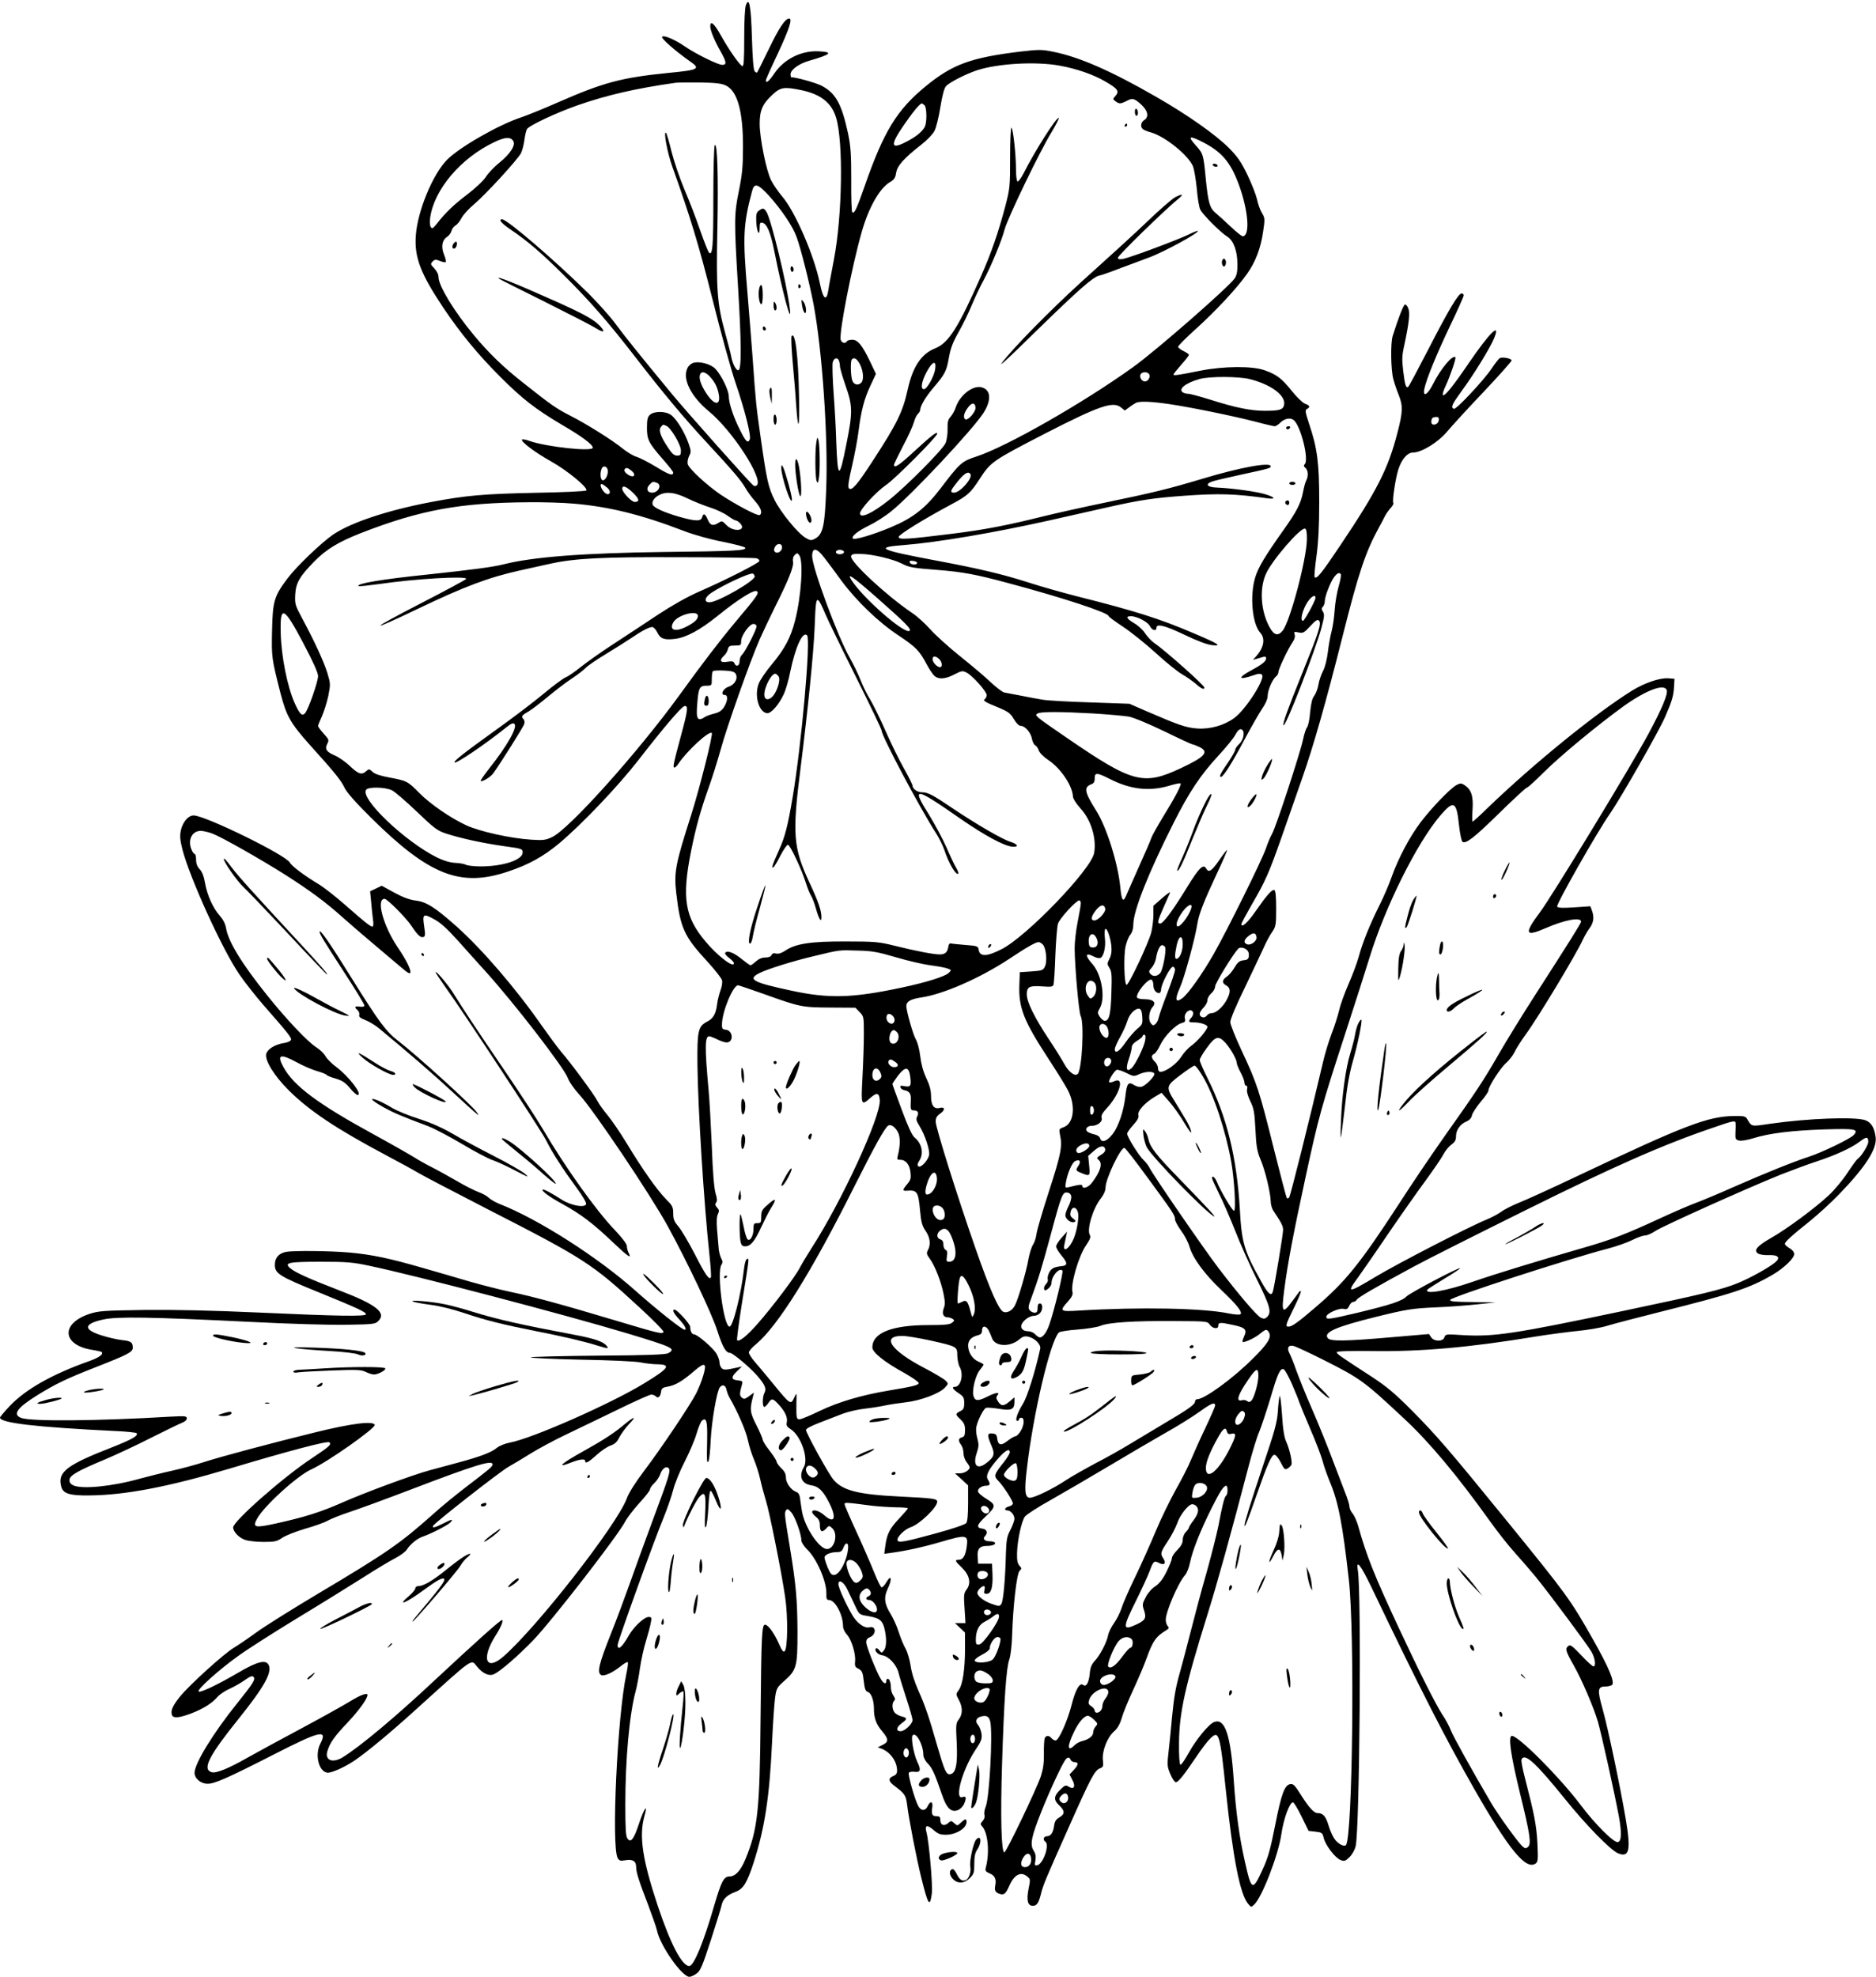 <?xml version="1.0" standalone="no"?>
<!DOCTYPE svg PUBLIC "-//W3C//DTD SVG 20010904//EN"
 "http://www.w3.org/TR/2001/REC-SVG-20010904/DTD/svg10.dtd">
<svg version="1.0" xmlns="http://www.w3.org/2000/svg"
 width="1215pt" height="1280pt" viewBox="0 0 1215 1280"
 preserveAspectRatio="xMidYMid meet">
<g transform="translate(0,1280) scale(0.1,-0.1)"
fill="#000000" stroke="none">
<path d="M4831 12767 c-7 -16 -11 -106 -11 -213 0 -144 -3 -185 -12 -182 -18
6 -88 107 -140 200 -42 76 -68 98 -68 58 0 -27 27 -93 67 -163 39 -70 41 -87
10 -87 -27 0 -173 72 -241 119 -65 45 -136 75 -148 63 -9 -9 84 -91 179 -158
73 -50 60 -57 -137 -76 -307 -31 -420 -61 -719 -192 -91 -40 -197 -83 -236
-96 -144 -47 -401 -194 -480 -275 -93 -94 -191 -333 -202 -490 -10 -141 30
-245 177 -466 113 -168 226 -305 370 -449 144 -144 227 -208 395 -308 134 -78
204 -130 204 -151 1 -27 -299 5 -410 44 -23 9 -45 12 -48 9 -11 -12 83 -83
187 -141 106 -59 244 -173 229 -189 -5 -5 -156 -12 -335 -15 -331 -7 -445 -17
-672 -60 -283 -54 -516 -132 -632 -210 -76 -52 -236 -205 -295 -283 -87 -115
-97 -148 -101 -336 -4 -176 -3 -183 56 -414 38 -144 64 -190 191 -332 159
-176 200 -227 222 -274 14 -30 72 -96 172 -195 376 -372 578 -452 885 -349
134 44 231 98 332 182 147 123 383 371 512 537 162 209 281 349 301 353 26 5
22 -27 -22 -189 -49 -182 -55 -209 -43 -209 5 0 17 11 25 24 53 81 200 217
217 200 9 -10 -77 -352 -134 -532 -102 -319 -112 -369 -96 -507 26 -224 50
-278 204 -444 47 -52 89 -105 92 -118 4 -13 -1 -43 -10 -66 -8 -23 -19 -64
-22 -92 -8 -61 -25 -90 -64 -110 -59 -31 -65 -58 -63 -280 3 -281 42 -900 78
-1233 8 -74 12 -138 9 -143 -11 -19 -35 15 -105 152 -39 75 -86 155 -105 177
-28 33 -34 48 -34 86 0 41 -5 50 -48 93 -56 57 -150 189 -255 363 -42 69 -97
149 -122 179 -25 30 -55 71 -65 91 -21 42 -174 249 -236 320 -21 25 -78 102
-126 170 -168 241 -386 494 -553 643 -139 123 -194 158 -264 166 -38 5 -82 21
-137 51 l-82 45 -37 -18 -38 -18 7 -72 c3 -40 9 -91 12 -114 4 -25 2 -43 -4
-43 -13 0 -51 30 -177 141 -60 53 -135 111 -165 130 -97 58 -180 120 -193 144
-26 49 -549 305 -623 305 -35 0 -71 -43 -83 -97 -7 -37 -5 -62 10 -122 47
-184 259 -650 369 -810 34 -50 105 -140 158 -201 164 -187 182 -210 176 -224
-3 -8 -24 -17 -47 -20 -56 -9 -105 -39 -113 -70 -10 -42 51 -141 146 -236 134
-133 308 -249 630 -420 85 -45 180 -97 210 -115 30 -18 231 -123 445 -233 631
-323 678 -353 988 -639 87 -80 156 -150 154 -157 -6 -16 -28 -11 -315 75 -341
102 -527 153 -676 184 -66 14 -184 44 -261 66 -77 23 -216 63 -310 90 -211 61
-328 86 -475 99 -128 11 -361 13 -408 4 -47 -10 -72 -38 -72 -84 0 -56 28 -74
287 -179 243 -99 303 -126 303 -141 0 -15 -187 -12 -690 11 -311 14 -547 19
-745 17 -265 -4 -296 -6 -357 -26 -186 -62 -176 -201 17 -232 32 -5 60 -12 63
-14 14 -15 -15 -36 -85 -61 -232 -82 -408 -181 -509 -288 -35 -37 -64 -71 -64
-76 0 -35 235 -62 748 -87 73 -3 134 -10 137 -14 11 -17 -30 -40 -156 -90
-298 -116 -357 -161 -333 -254 11 -47 54 -61 184 -59 232 2 512 56 908 174
380 114 634 181 645 170 15 -15 2 -26 -116 -105 -182 -120 -507 -406 -507
-446 0 -28 38 -68 78 -81 20 -7 74 -13 119 -13 72 0 86 3 120 26 21 15 88 41
148 59 61 17 128 41 150 54 22 12 85 37 140 55 55 18 233 83 395 145 419 160
530 194 530 163 0 -14 -14 -26 -175 -149 -60 -46 -155 -123 -210 -173 -213
-190 -301 -251 -745 -515 -168 -100 -348 -213 -400 -251 -52 -38 -117 -82
-145 -99 -62 -36 -287 -240 -349 -316 -47 -58 -63 -93 -52 -120 8 -22 46 -19
123 10 79 30 136 66 171 107 14 16 49 40 79 53 29 13 74 39 98 56 32 23 48 30
56 22 16 -16 0 -41 -106 -173 -155 -193 -275 -389 -275 -449 0 -37 40 -71 85
-71 45 0 127 36 427 189 303 155 352 166 302 69 -36 -70 -10 -178 45 -186 26
-4 113 35 178 79 82 56 234 182 398 331 382 345 354 326 395 276 38 -46 80
-64 112 -47 44 22 153 117 249 216 116 119 553 682 598 771 12 23 53 77 91
119 39 42 70 82 70 90 0 8 12 25 27 39 15 14 32 39 38 56 12 38 39 58 55 42
15 -15 6 -47 -103 -339 -49 -132 -116 -316 -149 -410 -33 -93 -86 -235 -118
-315 -83 -208 -96 -264 -64 -277 20 -7 74 18 125 59 21 17 42 29 45 25 3 -3
-1 -38 -10 -79 -58 -274 -97 -1111 -56 -1188 10 -18 17 -21 51 -15 47 8 69 -6
69 -44 0 -35 18 -90 78 -246 27 -72 53 -146 57 -165 20 -98 162 -300 210 -300
9 0 30 9 46 21 25 17 38 48 93 217 35 108 67 211 70 228 9 39 35 64 89 84 51
19 75 57 118 190 71 220 103 424 119 775 6 127 15 258 20 293 8 58 13 67 55
104 85 75 90 93 90 323 -1 207 -10 310 -50 550 -34 205 -35 219 -25 235 9 13
14 11 35 -13 24 -27 65 -140 65 -181 0 -12 16 -37 36 -57 63 -60 127 -207 126
-285 -1 -36 2 -44 17 -44 40 0 91 -96 91 -170 0 -15 11 -39 25 -54 30 -32 58
-125 53 -173 -3 -27 0 -37 16 -45 30 -15 34 -24 41 -89 5 -44 11 -60 25 -64
23 -7 40 -55 40 -109 0 -62 15 -102 55 -148 41 -49 41 -67 0 -87 l-30 -15 27
-10 c56 -23 98 -83 98 -141 0 -18 -7 -28 -25 -35 -33 -13 -32 -34 6 -62 69
-52 76 -62 84 -124 10 -86 62 -353 91 -469 45 -182 56 -199 69 -106 7 49 -18
338 -35 398 -12 46 4 50 46 14 28 -25 44 -31 80 -31 65 0 134 42 134 82 0 24
-9 23 -37 -4 -22 -21 -23 -21 -43 -3 -19 17 -21 17 -40 0 -25 -22 -50 -13 -50
20 0 20 -5 25 -24 25 -29 0 -35 13 -28 57 6 40 -13 45 -30 8 -15 -33 -44 -32
-62 3 -23 45 -67 202 -60 213 3 6 20 9 36 7 40 -6 45 11 19 64 -24 51 -43 159
-30 172 22 24 69 -62 69 -127 0 -15 12 -39 29 -56 29 -30 44 -63 91 -199 30
-90 60 -119 103 -103 17 7 34 24 42 43 15 37 12 50 -10 42 -57 -22 -4 174 81
303 39 58 45 73 41 106 -3 21 -13 47 -22 57 -22 24 -13 48 20 56 36 9 51 0 59
-36 16 -82 -6 -491 -30 -548 -8 -20 -12 -44 -8 -54 3 -12 -1 -27 -12 -39 -15
-17 -16 -21 -2 -36 37 -43 48 -168 23 -264 -6 -22 -2 -28 24 -39 34 -14 45
-37 37 -78 -7 -32 1 -47 29 -55 28 -9 39 1 62 53 31 71 74 94 114 61 23 -18
23 -20 10 -84 -14 -72 -5 -107 28 -107 25 0 37 17 51 70 16 66 29 96 178 430
148 333 171 376 206 390 21 8 23 14 19 52 -7 59 28 148 71 186 24 21 39 47 51
88 9 33 43 115 75 184 32 69 70 158 84 198 42 117 62 146 132 188 15 10 17 14
7 25 -7 7 -13 25 -13 41 0 52 80 238 124 288 13 14 27 51 34 86 15 73 65 201
139 349 54 108 78 145 95 145 11 0 11 -57 -1 -64 -11 -7 -25 -63 -50 -196 -12
-58 -46 -193 -76 -300 -31 -107 -78 -283 -105 -390 -27 -107 -59 -226 -70
-265 -26 -91 -37 -155 -50 -290 -5 -60 -15 -155 -21 -210 -11 -96 -10 -103 11
-153 12 -29 28 -52 35 -52 16 0 49 41 133 165 33 50 74 103 91 119 56 54 62
33 101 -344 45 -428 90 -659 141 -724 21 -26 22 -27 41 -9 51 46 158 323 177
458 14 98 53 205 75 205 6 0 31 -42 56 -93 l45 -92 45 -5 c41 -5 45 -7 53 -41
11 -47 76 -131 110 -143 24 -9 32 -6 58 20 17 17 34 48 39 70 26 113 38 1647
14 1787 -13 74 18 36 88 -110 321 -671 479 -979 672 -1317 221 -386 330 -517
392 -472 15 12 16 26 11 132 -6 116 -20 187 -81 423 -15 57 -25 109 -22 117
18 48 89 -16 279 -251 139 -173 297 -334 346 -355 73 -30 84 19 51 217 -35
208 -116 595 -151 718 -35 125 -32 145 20 145 14 0 32 4 40 9 23 14 -18 112
-122 296 -148 261 -169 289 -556 765 -372 457 -457 556 -616 716 -111 112
-164 156 -260 219 -214 139 -230 150 -227 160 1 6 84 9 225 7 313 -5 634 23
1057 93 85 14 209 30 275 37 66 6 156 21 199 35 43 13 196 53 340 89 471 118
578 153 728 241 73 43 138 106 138 133 0 13 -12 28 -30 38 -16 9 -30 22 -30
28 0 13 42 52 160 146 52 42 138 120 190 174 172 178 246 293 238 369 -8 64
-29 98 -68 112 -69 23 -367 12 -614 -23 -129 -19 -120 -21 -152 33 -9 15 -23
18 -80 17 -174 -2 -319 -58 -1029 -394 -154 -73 -318 -148 -364 -166 -47 -19
-100 -46 -118 -60 -19 -14 -62 -37 -96 -51 -111 -45 -571 -282 -716 -369 -182
-109 -193 -110 -116 -6 24 34 113 161 196 284 84 123 194 279 245 348 50 69
101 143 112 165 11 22 34 50 51 63 24 17 31 30 31 56 0 40 28 79 69 95 18 8
31 22 34 39 3 15 29 54 56 87 28 32 51 66 51 74 0 26 79 148 114 178 18 15 44
48 56 73 12 25 44 74 70 110 82 112 330 524 370 613 11 23 30 57 44 76 28 37
32 73 16 116 l-10 27 -104 -7 c-76 -5 -105 -4 -111 5 -8 13 258 482 341 600
70 101 318 535 359 630 44 101 54 136 57 195 l3 50 -41 3 c-55 4 -153 -30
-233 -79 -238 -148 -641 -476 -937 -761 -50 -49 -93 -88 -97 -88 -3 0 -3 35 0
78 6 87 -8 129 -51 158 -22 14 -28 14 -53 1 -39 -21 -161 -147 -233 -242 -71
-94 -146 -236 -188 -356 -17 -48 -51 -127 -76 -177 -63 -125 -111 -244 -135
-333 -11 -41 -41 -121 -66 -178 -25 -57 -53 -133 -61 -169 -9 -37 -30 -105
-49 -153 -18 -47 -43 -128 -55 -180 -87 -371 -213 -876 -221 -883 -5 -5 -11
-7 -15 -4 -3 4 -41 148 -84 320 -93 374 -110 426 -207 632 -41 88 -75 172 -75
188 -1 16 39 111 95 225 52 109 107 225 122 258 14 33 38 77 53 99 25 36 27
45 27 154 0 80 -4 116 -12 119 -15 5 -47 -31 -121 -137 -51 -74 -92 -111 -92
-83 0 5 30 61 66 124 90 155 111 201 198 449 41 118 100 287 131 375 71 203
150 478 260 914 105 417 149 547 236 706 13 22 29 54 37 70 8 17 26 42 39 56
13 14 20 28 17 32 -9 8 14 160 32 216 21 67 59 111 96 111 55 0 162 66 220
135 29 35 135 151 236 257 100 106 182 198 182 204 0 13 -59 25 -77 15 -6 -3
-30 -34 -53 -68 -49 -74 -228 -265 -243 -260 -24 8 -14 28 55 123 77 105 177
269 203 330 48 114 -26 43 -163 -158 -101 -148 -156 -217 -167 -206 -4 4 4 31
18 60 28 59 69 179 63 185 -18 18 -96 -76 -145 -174 -35 -70 -68 -88 -56 -30
14 65 78 221 165 404 50 104 90 194 90 201 0 6 -6 12 -14 12 -21 0 -86 -110
-218 -367 -66 -128 -123 -235 -128 -238 -14 -9 -21 11 -32 103 -9 75 -8 100 7
167 30 141 38 207 26 238 -6 16 -16 27 -22 25 -10 -3 -44 -91 -79 -203 -15
-44 -12 -223 4 -280 7 -27 23 -74 35 -103 28 -70 27 -109 -9 -246 -59 -229
-131 -372 -368 -725 -126 -188 -154 -222 -168 -208 -3 3 2 63 12 134 12 89 18
196 18 353 0 251 -12 347 -65 504 -26 79 -28 91 -14 98 22 13 19 22 -13 34
-16 6 -54 43 -85 82 -66 82 -97 106 -175 134 -79 29 -263 28 -417 -2 -149 -30
-175 -33 -175 -25 0 4 23 32 50 63 28 31 50 60 50 64 0 5 -16 16 -35 25 -19 9
-35 22 -35 28 0 6 52 59 116 116 126 114 262 259 330 355 55 77 90 168 105
277 12 79 11 86 -8 118 -12 19 -26 59 -32 89 -7 30 -35 102 -63 160 -42 86
-65 118 -122 175 -87 86 -264 211 -468 328 -290 167 -497 258 -667 292 -74 15
-91 15 -213 1 -320 -39 -438 -82 -611 -223 -188 -154 -273 -292 -397 -648 -53
-151 -66 -179 -80 -170 -5 3 -8 96 -7 208 0 173 -3 217 -21 305 -42 192 -80
260 -173 308 -38 19 -164 54 -195 54 -2 0 -4 9 -4 19 0 29 53 68 118 87 146
42 162 57 63 62 -113 5 -224 -51 -287 -145 -33 -49 -54 -66 -54 -43 0 5 34 82
76 170 75 161 98 230 75 230 -26 0 -66 -61 -133 -200 -39 -80 -72 -147 -74
-149 -3 -3 -10 1 -16 7 -8 8 -14 81 -18 214 -6 210 -18 272 -39 215z m2031
-392 c108 -19 221 -58 297 -103 80 -46 92 -63 66 -92 -19 -22 -19 -22 0 -36
24 -18 33 -17 69 1 41 22 51 19 96 -21 45 -41 53 -81 20 -102 -22 -14 -26 -45
-7 -59 6 -5 30 -15 53 -21 90 -26 240 -147 270 -218 8 -20 19 -85 25 -145 5
-61 15 -122 23 -137 17 -33 131 -147 174 -174 41 -25 66 -93 66 -177 1 -48 -4
-73 -17 -93 -38 -56 -508 -467 -657 -574 -324 -233 -818 -515 -1016 -580 -95
-31 -106 -40 -235 -210 -96 -125 -176 -188 -319 -248 -114 -48 -235 -84 -246
-73 -13 13 30 48 104 84 40 19 106 61 145 93 131 105 529 530 597 637 54 85
47 153 -17 166 -57 11 -139 -55 -164 -133 -6 -19 -21 -45 -32 -58 -17 -18 -21
-35 -20 -79 1 -32 -5 -73 -13 -92 -17 -41 -257 -283 -369 -371 -109 -86 -185
-120 -185 -84 0 26 106 141 169 184 56 37 331 313 331 332 0 16 -34 -9 -145
-111 -101 -94 -135 -116 -135 -91 0 6 27 61 59 123 33 61 64 131 70 153 6 23
18 47 26 54 8 7 15 19 15 27 0 24 37 86 84 141 76 89 86 108 101 193 11 64 26
102 63 168 27 47 66 127 86 176 21 50 55 122 76 160 50 93 116 253 136 328 18
71 230 511 305 632 28 47 49 88 46 91 -11 12 -154 -212 -227 -357 -17 -33 -35
-57 -40 -54 -6 3 -10 39 -10 78 0 95 -18 259 -29 270 -5 5 -9 -76 -9 -190 0
-191 -1 -202 -31 -318 -46 -173 -91 -303 -156 -450 -148 -336 -211 -435 -297
-470 -91 -36 -146 -118 -179 -266 -32 -146 -69 -222 -231 -470 -99 -152 -132
-189 -150 -171 -8 8 -3 45 20 144 17 73 36 174 42 223 17 136 37 212 77 297
l36 77 -37 78 c-52 108 -80 143 -116 143 -16 0 -32 -4 -35 -10 -10 -17 -33
-11 -40 9 -13 41 72 475 136 699 45 159 116 283 183 323 27 15 35 28 40 61 8
46 50 93 165 183 36 28 73 67 83 87 11 20 28 89 38 153 13 78 25 124 37 137
22 25 129 79 201 103 136 44 380 58 534 30z m-2160 -129 c74 -36 111 -168 110
-401 0 -121 -5 -174 -26 -278 -32 -156 -32 -194 -6 -626 22 -359 23 -532 3
-538 -14 -5 -38 39 -47 87 -3 19 -22 91 -41 160 -50 183 -57 273 -49 665 7
343 0 570 -17 544 -5 -8 -9 -162 -9 -344 0 -315 -5 -374 -29 -350 -5 6 -31 71
-57 145 -25 74 -71 193 -102 265 -30 71 -67 181 -83 244 -15 62 -31 116 -35
120 -19 17 8 -129 41 -220 115 -321 172 -508 260 -859 53 -212 120 -455 149
-540 58 -169 102 -341 92 -365 -11 -28 -26 -15 -60 54 -45 87 -76 181 -76 225
0 38 -48 137 -87 178 -29 30 -100 50 -141 39 -15 -4 -33 -19 -40 -35 -34 -70
23 -184 141 -281 151 -125 352 -434 309 -477 -6 -6 -15 -7 -21 -3 -17 10 -432
476 -526 590 -202 244 -316 386 -370 460 -32 44 -111 132 -174 195 -208 206
-526 480 -559 480 -27 0 -5 -26 59 -69 109 -74 198 -151 344 -296 167 -166
284 -300 462 -530 177 -229 315 -394 459 -549 175 -189 223 -246 252 -296 14
-25 43 -64 64 -87 37 -42 48 -76 28 -88 -13 -8 -154 67 -251 131 -90 61 -207
169 -215 199 -3 13 1 36 9 52 14 26 13 34 -4 83 -26 73 -78 158 -113 183 -36
26 -109 26 -137 1 -15 -14 -19 -31 -19 -83 0 -78 10 -98 105 -207 36 -41 65
-78 65 -83 0 -24 -24 -17 -109 35 -51 31 -108 60 -128 66 -19 5 -58 28 -87 51
-65 54 -239 163 -342 215 -92 47 -126 71 -300 209 -132 103 -228 196 -326 314
-127 153 -228 319 -228 375 0 17 -11 39 -27 56 -25 26 -26 29 -11 45 14 14 21
14 48 3 17 -7 33 -10 37 -7 3 4 -2 25 -11 48 -21 51 -13 94 19 115 13 8 26 26
29 39 4 14 15 29 26 35 11 6 28 27 39 48 10 20 47 61 82 90 74 62 281 288 303
330 8 16 18 53 22 83 4 30 11 62 16 72 12 23 186 105 328 155 193 67 375 109
635 146 17 2 89 3 160 2 101 -2 138 -6 167 -20z m489 -30 c126 -27 195 -82
224 -178 48 -158 40 -636 -14 -918 -16 -85 -33 -174 -36 -197 -12 -79 -34 -62
-55 42 -37 181 -161 467 -245 564 -25 30 -57 76 -70 102 -32 61 -75 276 -75
368 0 87 19 129 84 189 52 48 75 51 187 28z m797 -98 c15 -15 16 -112 1 -140
-17 -32 -58 -65 -123 -98 -97 -50 -102 -21 -15 106 59 86 106 144 119 144 3 0
11 -5 18 -12z m-2664 -231 c17 -27 -19 -83 -88 -139 -33 -26 -73 -68 -89 -93
-17 -26 -68 -74 -122 -115 -89 -68 -139 -116 -197 -190 -23 -29 -29 -33 -38
-20 -6 9 -8 34 -4 60 25 182 198 387 416 490 68 33 105 35 122 7z m4475 -12
c125 -66 182 -140 238 -310 51 -157 56 -295 11 -295 -6 0 -41 28 -78 63 -36
34 -80 74 -97 88 -38 31 -48 68 -63 214 -16 167 -17 169 -66 224 -56 62 -41
66 55 16z m-2819 -342 c83 -93 153 -196 179 -267 27 -73 83 -295 110 -436 56
-297 95 -858 82 -1196 -9 -242 -21 -295 -74 -323 -23 -12 -29 -11 -59 6 -51
30 -161 164 -202 247 -40 81 -50 125 -90 406 -29 203 -31 225 -51 505 -9 116
-24 314 -35 440 -30 353 -27 431 31 648 14 54 37 48 109 -30z m454 -1069 c3
-9 6 -25 6 -36 0 -12 17 -69 37 -127 46 -131 46 -172 4 -380 -45 -229 -56
-226 -65 19 -2 80 -10 222 -17 315 -7 94 -9 183 -6 198 8 30 31 36 41 11z
m136 -24 c22 -44 26 -100 8 -118 -20 -20 -48 -14 -58 14 -11 29 -13 127 -3
137 15 16 34 4 53 -33z m487 -29 c-6 -46 -53 -131 -73 -131 -24 0 -16 48 17
111 38 70 64 80 56 20z m-1461 -48 c35 -37 52 -73 60 -121 11 -73 -33 -65 -84
15 -34 53 -47 95 -38 118 8 23 34 18 62 -12z m2848 11 c7 -19 -10 -44 -29 -44
-19 0 -36 25 -29 44 3 9 16 16 29 16 13 0 26 -7 29 -16z m651 -29 c142 -36
236 -109 221 -169 -7 -29 -30 -36 -124 -36 -90 0 -190 20 -350 71 -68 21 -133
39 -145 39 -12 0 -28 4 -36 9 -33 21 18 62 109 87 65 18 253 17 325 -1z m-526
-161 c138 -20 416 -77 560 -114 63 -17 120 -30 127 -30 7 0 24 11 38 25 25 24
60 32 82 17 46 -30 104 -258 74 -288 -8 -8 -6 -15 5 -24 17 -14 20 -53 5 -81
-6 -10 -15 -45 -21 -76 -14 -72 -40 -124 -125 -243 -121 -171 -164 -242 -184
-307 -37 -119 -20 -303 32 -360 34 -37 24 -96 -26 -152 l-21 -24 23 7 c12 3
31 9 42 12 14 4 20 2 20 -8 0 -20 -23 -39 -97 -79 -89 -48 -83 -65 11 -33 36
13 50 14 59 5 24 -24 -104 -225 -179 -280 -65 -48 -157 -74 -240 -68 -73 5
-123 23 -329 112 l-110 48 -255 9 c-140 4 -277 12 -305 17 -27 4 -90 16 -140
26 -49 9 -99 19 -111 21 -11 2 -49 31 -85 64 -35 34 -125 110 -200 170 -75 60
-162 139 -194 175 -32 36 -85 85 -119 107 -163 110 -401 331 -394 366 3 14 15
17 68 15 73 -2 206 -34 260 -62 48 -25 72 -29 228 -41 166 -13 253 -29 467
-87 352 -94 645 -191 645 -212 0 -5 42 -35 93 -69 50 -33 145 -109 210 -168
65 -60 142 -122 171 -139 29 -16 69 -45 90 -62 36 -33 56 -41 56 -25 0 15
-259 245 -324 288 -17 12 -44 40 -59 62 -14 23 -47 53 -72 67 -50 30 -57 45
-20 45 39 0 111 -38 123 -65 13 -27 42 -34 42 -10 0 29 55 15 183 -46 79 -38
145 -63 175 -66 69 -8 48 7 -118 77 -219 94 -381 145 -759 240 -90 23 -232 63
-315 90 -162 52 -324 90 -586 139 -378 71 -412 87 -213 102 213 17 580 79 938
159 121 27 299 67 395 89 197 44 286 57 480 71 221 16 331 13 534 -16 67 -10
53 9 -21 29 -60 16 -207 36 -302 40 -62 2 -78 21 -34 38 15 6 100 26 188 45
190 41 195 43 195 55 0 29 -202 -8 -446 -82 -217 -65 -312 -88 -625 -153 -146
-30 -328 -71 -405 -90 -228 -57 -378 -86 -579 -111 -298 -37 -355 -41 -355
-22 0 15 158 113 341 211 105 56 125 74 182 162 73 113 83 120 422 295 353
181 443 213 495 171 l25 -20 30 22 c17 13 37 25 45 29 27 10 101 7 209 -9z
m-1251 -21 c4 -29 -52 -92 -68 -77 -14 14 -6 43 22 79 23 29 42 29 46 -2z
m3000 -85 c-4 -30 -48 -39 -48 -10 0 10 3 22 7 25 3 4 15 7 25 7 14 0 19 -6
16 -22z m-5003 -35 c29 -11 95 -122 95 -160 0 -29 -3 -33 -25 -33 -20 0 -34
13 -64 60 -45 69 -57 106 -40 126 13 16 12 16 34 7z m-380 -282 c8 -25 -11
-71 -30 -71 -16 0 -21 43 -9 74 8 22 31 20 39 -3z m155 -9 c30 -24 19 -47 -13
-31 -26 14 -38 30 -31 41 8 12 20 10 44 -10z m2195 -22 c16 -26 -67 -120 -106
-120 -25 0 -24 11 3 46 57 76 88 98 103 74z m-2031 -56 c35 -14 11 -64 -31
-64 -31 0 -40 26 -18 50 20 22 25 23 49 14z m-321 -32 c21 -18 22 -42 3 -42
-17 0 -46 37 -46 58 0 14 13 9 43 -16z m166 -32 c42 -41 46 -60 11 -60 -20 0
-80 63 -80 85 0 26 26 16 69 -25z m351 -36 c41 -20 108 -47 149 -60 40 -13 92
-37 114 -54 23 -16 46 -30 52 -30 7 0 20 -9 29 -19 44 -48 -43 -59 -89 -11
-27 28 -30 29 -51 15 -36 -23 -54 -18 -70 20 -16 39 -29 45 -37 15 -7 -27 -44
-26 -152 5 -96 28 -161 58 -168 77 -7 20 10 46 41 62 46 25 101 19 182 -20z
m-735 -35 c233 -20 441 -72 717 -178 63 -24 165 -53 249 -69 79 -16 144 -33
146 -39 6 -18 -71 -22 -527 -27 -523 -7 -848 -32 -1038 -80 -65 -17 -210 -36
-492 -66 -300 -31 -464 -59 -448 -75 3 -3 65 4 139 14 224 33 559 53 559 33 0
-4 -134 -76 -297 -160 -336 -173 -348 -193 -23 -37 311 149 464 206 670 252
63 14 153 34 199 44 158 34 334 43 834 41 263 0 487 -4 498 -7 11 -4 19 -12
17 -18 -4 -14 -221 -124 -393 -199 -75 -33 -174 -89 -265 -149 -80 -53 -210
-139 -290 -191 -80 -52 -174 -119 -210 -148 -36 -29 -79 -59 -97 -66 -18 -8
-81 -55 -140 -104 -59 -50 -200 -157 -312 -237 -206 -148 -275 -202 -267 -210
10 -10 199 118 336 228 31 25 43 30 52 21 21 -21 -49 -144 -162 -286 -34 -43
-59 -80 -57 -83 9 -8 65 26 82 50 53 75 195 301 200 318 4 12 2 26 -4 32 -17
17 -14 24 32 50 23 14 80 58 127 97 47 39 116 92 154 117 38 25 78 56 90 69
12 13 70 53 130 89 61 37 135 84 165 104 69 47 115 71 136 71 8 0 23 -16 32
-35 20 -41 44 -50 114 -42 73 9 162 57 274 147 133 108 242 177 258 161 13
-13 2 -30 -138 -196 -103 -123 -217 -272 -360 -470 -271 -374 -717 -872 -829
-925 -42 -20 -58 -22 -135 -17 -133 8 -333 53 -419 92 -104 48 -236 139 -307
211 -75 76 -80 78 -190 99 -60 11 -97 23 -112 37 -21 20 -24 20 -41 5 -29 -27
-50 -20 -105 32 -29 28 -74 59 -100 70 -54 23 -65 42 -47 76 12 22 10 28 -24
65 -20 22 -36 44 -36 49 0 5 11 33 25 63 13 30 32 89 41 131 15 76 15 80 -6
150 -23 74 -84 206 -165 357 -43 80 -46 89 -43 150 4 75 28 117 123 214 80 81
157 127 304 185 384 149 639 196 1086 199 94 1 224 -3 290 -9z m4749 -235 c-3
-130 -109 -529 -157 -588 -29 -36 -56 -30 -84 22 -57 102 -68 249 -24 346 38
87 225 303 253 293 9 -3 13 -25 12 -73z m-3399 -48 c0 -25 -30 -45 -46 -29 -8
8 -8 17 1 33 14 25 45 23 45 -4z m272 -65 c21 -26 71 -94 111 -149 95 -129
240 -270 369 -355 114 -76 138 -100 184 -187 17 -32 40 -67 51 -76 26 -25 74
-21 131 10 45 23 51 24 77 11 38 -19 130 -122 130 -145 0 -10 -5 -22 -11 -26
-16 -10 -2 -19 84 -54 67 -28 81 -38 103 -76 17 -28 33 -44 45 -44 28 0 66
-44 73 -86 4 -19 13 -37 21 -40 7 -3 18 -18 23 -34 6 -16 32 -42 64 -63 79
-53 155 -167 157 -236 1 -13 22 -46 50 -77 68 -74 104 -195 87 -288 -20 -107
-437 -540 -599 -622 -98 -50 -142 -50 -149 -2 -3 21 -10 24 -83 29 -44 4 -87
8 -95 10 -9 3 -16 -5 -18 -21 -6 -37 -21 -50 -56 -50 -41 0 -163 24 -295 57
-97 24 -123 27 -311 27 -228 1 -328 -14 -395 -60 -24 -16 -44 -22 -59 -18 -16
4 -25 0 -29 -10 -4 -10 -19 -16 -40 -16 -22 0 -43 -9 -61 -25 -15 -14 -31 -25
-35 -25 -5 0 -30 18 -56 39 -51 42 -92 58 -107 43 -6 -6 4 -20 27 -37 24 -19
33 -31 26 -38 -15 -15 -113 64 -181 146 -135 159 -155 283 -94 587 31 154 61
262 114 411 23 63 57 173 77 244 38 141 192 577 253 715 21 47 64 138 95 201
91 181 127 270 121 301 -3 18 0 33 11 44 15 15 18 15 30 -2 27 -37 13 -263
-28 -423 -27 -107 -67 -183 -148 -280 -39 -46 -78 -104 -87 -127 -30 -78 0
-184 53 -192 26 -4 78 55 109 123 13 27 32 93 42 145 34 163 81 265 109 236
25 -25 -36 -708 -93 -1046 -32 -189 -50 -260 -90 -347 -41 -91 -50 -118 -35
-109 6 4 27 39 46 77 20 38 41 69 48 69 14 0 90 -161 118 -252 10 -32 25 -68
33 -80 8 -13 22 -50 31 -83 19 -67 35 -92 35 -54 0 43 -20 101 -76 221 -107
230 -114 313 -59 746 49 390 84 743 91 907 6 170 10 194 28 174 7 -8 25 -45
41 -84 16 -38 105 -221 197 -405 92 -184 168 -342 168 -351 0 -35 247 -500
351 -662 21 -32 45 -82 55 -110 27 -84 76 -168 90 -154 3 3 -3 21 -14 39 -11
18 -39 77 -62 131 -24 54 -74 147 -111 208 -119 189 -99 187 201 -22 156 -108
280 -175 334 -181 47 -5 40 16 -9 31 -51 15 -217 111 -375 217 -130 88 -161
104 -199 104 -30 0 -61 22 -61 43 0 7 -25 57 -56 112 -31 55 -85 165 -120 245
-35 80 -80 170 -98 200 -19 30 -47 87 -62 125 -15 39 -47 104 -70 145 -78 136
-244 585 -244 659 0 58 29 55 77 -8z m128 39 c8 -13 -20 -24 -41 -16 -20 8 -9
26 16 26 10 0 22 -5 25 -10z m475 -75 c0 -15 -43 -12 -48 3 -3 10 4 13 22 10
15 -2 26 -7 26 -13z m-1052 -87 c5 -27 -240 -168 -293 -168 -38 0 -32 33 13
62 75 50 247 130 267 124 6 -1 11 -10 13 -18z m3796 13 c3 -4 -3 -39 -14 -77
-11 -38 -23 -107 -26 -154 -3 -47 -12 -109 -20 -138 -8 -30 -19 -90 -24 -134
-6 -48 -18 -97 -31 -122 -12 -23 -26 -62 -30 -89 -4 -26 -17 -58 -27 -72 -14
-17 -21 -49 -27 -107 -3 -46 -13 -90 -20 -98 -7 -8 -18 -42 -25 -75 -17 -84
-177 -573 -201 -613 -11 -19 -29 -62 -40 -95 -23 -70 -249 -527 -340 -687 -72
-126 -164 -256 -202 -284 -44 -32 -50 -9 -16 67 30 66 100 324 114 417 10 61
39 137 124 319 40 84 70 155 68 157 -2 2 -25 -28 -51 -66 -49 -71 -68 -83 -84
-54 -18 33 -46 6 -124 -121 -93 -152 -155 -235 -174 -235 -21 0 -17 17 22 105
19 44 38 87 42 95 3 8 -20 -8 -51 -35 l-57 -50 0 -60 c0 -33 -7 -84 -14 -113
-20 -74 -147 -343 -160 -339 -15 5 -20 188 -6 250 6 27 19 61 30 74 13 16 20
41 20 67 0 88 97 333 261 658 102 202 174 309 288 433 51 55 102 117 112 138
14 26 26 37 37 35 27 -6 19 -66 -12 -95 -14 -13 -26 -30 -26 -38 0 -7 -21 -44
-46 -81 -51 -75 -61 -94 -46 -94 15 0 72 90 154 245 41 77 91 164 111 194 23
33 37 65 37 85 0 36 30 105 53 125 10 7 17 21 17 30 0 20 63 152 91 192 13 19
18 36 14 50 -6 19 -4 20 25 14 29 -6 36 -3 76 41 34 37 47 45 56 36 18 -18 1
-71 -106 -336 -98 -243 -131 -334 -123 -342 13 -13 206 485 246 633 18 68 20
86 9 102 -10 16 -10 23 0 33 6 6 12 22 12 35 0 31 37 126 61 157 21 27 34 32
43 17z m-3006 -150 c190 -168 228 -206 212 -216 -34 -21 -300 212 -375 328
-35 54 7 25 163 -112z m2842 -2 c0 -18 -72 -149 -81 -149 -19 0 -7 57 21 108
27 47 60 69 60 41z m-6558 -289 c66 -125 98 -196 98 -218 0 -36 -64 -219 -85
-241 -19 -20 -34 -5 -65 63 -49 108 -89 308 -92 461 -5 179 21 168 144 -65z
m2558 172 c0 -23 -22 -43 -77 -71 -70 -35 -110 -21 -83 28 26 49 160 85 160
43z m380 -67 c0 -22 -75 -168 -94 -184 -9 -8 -16 -26 -16 -42 0 -32 -23 -40
-34 -13 -5 12 -14 14 -46 9 -46 -8 -54 9 -21 39 11 10 22 28 25 42 5 20 12 24
46 24 37 0 40 2 40 28 0 37 54 112 80 112 11 0 20 -7 20 -15z m1182 -212 c20
-18 24 -53 6 -53 -19 0 -48 31 -48 52 0 22 18 23 42 1z m-1318 -95 c18 -29 -4
-71 -44 -84 -37 -12 -57 -54 -26 -54 22 0 20 -38 -4 -77 -14 -23 -31 -35 -62
-43 -24 -6 -50 -15 -58 -20 -53 -35 -63 -19 -54 85 8 101 15 115 59 115 35 0
35 1 35 43 0 24 3 47 7 51 4 4 36 6 72 4 47 -2 67 -7 75 -20z m279 -19 c13
-20 -8 -92 -37 -126 -27 -31 -56 -26 -56 9 1 54 50 143 74 135 5 -2 14 -10 19
-18z m5752 -88 c8 -26 -32 -122 -120 -285 -120 -222 -623 -1048 -702 -1154
-104 -139 -96 -160 37 -102 124 54 230 74 230 42 0 -10 -77 -132 -302 -482
-80 -124 -182 -290 -228 -370 -97 -169 -150 -250 -349 -530 -80 -113 -217
-315 -303 -449 -251 -385 -344 -501 -543 -670 -108 -93 -148 -121 -169 -121
-23 0 -21 9 34 121 28 56 48 105 45 107 -3 3 -6 3 -8 1 -1 -2 -22 -30 -45 -61
-66 -90 -74 -80 -55 66 21 166 60 372 139 736 84 388 99 444 259 935 63 193
132 411 155 485 102 331 306 740 457 918 88 103 106 94 122 -58 6 -57 17 -107
23 -111 23 -14 75 26 239 187 92 90 172 164 178 164 6 0 54 44 108 98 110 109
347 305 518 429 147 105 265 149 280 104z m-3710 -151 c94 -6 195 -15 225 -20
32 -6 126 -45 230 -95 96 -47 179 -85 183 -85 5 0 24 -7 43 -16 68 -32 40 -64
-118 -138 -243 -114 -312 -96 -735 194 -210 144 -214 147 -193 160 19 13 152
12 365 0z m105 -425 c132 -67 253 -80 378 -44 40 12 75 20 78 16 8 -7 -37 -93
-114 -217 -35 -58 -69 -118 -75 -135 -5 -16 -42 -102 -82 -190 -39 -88 -77
-173 -83 -188 -18 -42 -28 -26 -36 55 -14 153 -88 391 -157 500 -75 119 -81
150 -33 169 18 6 24 16 24 39 0 39 13 39 100 -5z m-4652 -72 c19 -9 92 -72
162 -139 115 -110 133 -123 191 -142 96 -31 239 -62 374 -81 116 -16 120 -17
120 -41 0 -48 -126 -90 -272 -90 -41 0 -83 5 -94 10 -10 6 -43 12 -72 13 -34
2 -74 14 -117 35 -209 104 -503 385 -458 439 16 19 122 17 166 -4z m-1161
-281 c60 -23 309 -164 475 -269 159 -102 254 -172 365 -271 48 -43 140 -122
203 -175 63 -53 142 -120 175 -148 44 -38 61 -48 63 -36 4 19 -28 84 -81 161
-95 141 -143 316 -86 316 17 0 139 -123 173 -174 41 -62 61 -80 79 -73 11 4
12 17 5 63 -13 86 -8 91 60 54 44 -23 85 -60 158 -141 54 -61 134 -149 177
-197 186 -205 509 -624 534 -691 10 -27 43 -74 77 -111 92 -100 458 -644 571
-850 124 -226 284 -563 320 -674 34 -106 56 -146 83 -146 18 0 134 -98 179
-151 49 -58 58 -81 44 -108 -14 -25 -14 -91 -1 -91 5 0 17 11 26 25 21 32 29
32 65 -7 43 -46 61 -85 55 -116 -5 -22 0 -30 26 -47 65 -41 117 -191 84 -245
-34 -58 -15 -107 46 -117 50 -7 79 -36 119 -115 50 -99 33 -138 -34 -78 -34
30 -77 40 -77 19 0 -6 11 -20 25 -31 18 -14 25 -29 25 -53 0 -43 13 -51 39
-24 20 22 21 22 41 4 40 -37 16 -135 -34 -135 -43 0 -123 108 -154 210 -6 19
-13 61 -17 93 -5 48 -10 60 -29 67 -34 13 -66 58 -66 94 0 22 -9 40 -30 59
-16 16 -30 35 -30 42 0 7 -20 39 -45 71 -25 31 -45 64 -45 71 0 7 -18 50 -41
95 -42 83 -44 100 -23 182 l7 29 -31 -23 c-27 -20 -34 -21 -47 -10 -16 13 -16
28 1 87 5 19 2 22 -27 25 -44 4 -46 20 -7 58 l33 32 -30 -7 c-74 -16 -86 -17
-100 -5 -8 7 -15 24 -15 38 0 13 -9 40 -21 59 -23 37 -123 123 -144 123 -14 0
-25 21 -25 49 0 18 -85 111 -101 111 -18 0 -8 -22 31 -64 36 -39 50 -66 34
-66 -17 0 -178 128 -319 253 -242 216 -630 464 -879 561 -27 11 -59 29 -70 40
-12 12 -41 28 -66 37 -25 9 -89 41 -143 73 -54 31 -126 71 -160 88 -34 17 -86
46 -114 64 -29 18 -148 86 -265 150 -359 196 -516 313 -582 434 -45 82 -22 90
87 31 40 -22 98 -47 129 -56 32 -9 60 -20 63 -25 3 -5 30 -16 60 -24 42 -13
62 -26 91 -61 20 -25 43 -45 50 -45 36 0 -58 122 -139 182 -29 21 -59 52 -69
69 -9 17 -36 43 -60 58 -56 36 -190 177 -316 334 -167 208 -254 351 -268 438
-5 28 -19 55 -40 79 -44 49 -82 133 -96 212 -7 42 -18 72 -34 89 -16 17 -24
37 -24 62 0 20 -4 37 -8 37 -5 0 -14 11 -20 25 -29 63 0 125 58 125 16 0 51
-8 77 -18z m5623 -451 c0 -11 -9 -63 -20 -118 -11 -54 -20 -132 -20 -173 1
-120 27 -415 39 -438 24 -45 9 -348 -19 -376 -18 -18 -59 13 -87 65 -16 29
-61 102 -102 163 -92 139 -141 239 -141 288 0 49 18 57 101 51 53 -4 67 -3 72
10 3 8 9 93 12 189 4 95 11 188 17 207 10 33 118 151 138 151 6 0 10 -9 10
-19z m158 -35 c5 -22 -45 -76 -70 -76 -22 0 -23 18 -2 50 34 51 65 62 72 26z
m557 2 c-16 -52 -77 -129 -91 -115 -11 11 4 51 36 95 35 46 66 58 55 20z
m-517 -244 c3 -35 -1 -61 -13 -83 -15 -30 -15 -34 0 -58 15 -22 17 -47 13
-162 -4 -137 -14 -181 -43 -181 -8 0 -22 12 -32 26 -16 25 -16 28 0 56 38 66
12 220 -49 287 -50 56 -45 76 11 47 15 -8 33 -12 41 -9 22 8 37 72 30 128 -3
28 -2 55 2 59 11 12 34 -53 40 -110z m940 58 c4 -25 -37 -56 -62 -46 -24 9
-20 30 11 54 31 24 47 22 51 -8z m-1038 -3 c18 -33 9 -64 -20 -64 -20 0 -26 6
-28 28 -7 55 25 79 48 36z m560 -41 c0 -46 -17 -89 -37 -96 -16 -5 -16 21 -2
88 14 64 39 70 39 8z m-907 -3 c22 -22 31 -108 15 -142 -12 -26 -18 -28 -88
-33 l-75 -5 -3 -79 c-6 -151 28 -236 188 -481 55 -84 112 -176 126 -204 53
-101 39 -217 -28 -240 -29 -10 -30 -13 -23 -48 17 -76 6 -128 -70 -363 -42
-129 -79 -255 -82 -280 -3 -25 -13 -56 -23 -70 -9 -14 -22 -55 -29 -92 -13
-78 -66 -259 -87 -299 -17 -34 -48 -52 -74 -44 -30 10 -88 141 -185 420 -119
341 -254 773 -255 812 0 24 7 37 30 53 34 24 30 45 -5 36 -36 -9 -55 17 -55
77 0 37 -9 70 -31 117 -20 42 -33 91 -39 141 -5 44 -17 90 -29 110 -17 29 -61
182 -61 215 0 29 28 45 94 55 142 20 381 124 572 250 117 78 173 109 191 109
6 0 18 -7 26 -15z m793 -18 c9 -24 -15 -149 -32 -168 -21 -23 -47 -24 -64 -4
-11 13 -9 20 8 38 12 13 24 38 28 57 9 55 25 90 41 90 7 0 16 -6 19 -13z m534
-23 c7 -7 10 -23 8 -36 -2 -18 -10 -24 -35 -26 -25 -3 -37 -12 -57 -46 -14
-24 -37 -51 -51 -60 -30 -20 -32 -41 -6 -55 30 -16 33 -41 10 -87 -24 -50 -71
-94 -101 -94 -12 0 -26 -7 -33 -17 -14 -19 -45 -11 -45 12 0 9 11 27 25 41 14
14 25 35 25 48 0 12 11 32 25 44 14 12 25 32 25 45 0 19 110 200 149 244 12
13 46 7 61 -13z m-2275 -43 c77 -23 178 -46 225 -52 47 -6 96 -15 109 -21 24
-9 24 -9 5 -28 -24 -23 -145 -61 -305 -95 -321 -68 -471 -72 -716 -19 -248 53
-284 73 -205 113 52 26 216 78 357 111 166 40 157 39 280 35 94 -2 130 -9 250
-44z m1805 -81 c0 -11 -22 -78 -49 -148 -27 -70 -52 -141 -56 -159 -3 -17 -13
-37 -22 -44 -13 -11 -18 -10 -30 6 -18 24 -11 80 13 106 25 28 3 49 -52 49
-23 0 -46 4 -49 10 -14 23 72 129 94 116 6 -4 11 -20 11 -35 0 -29 16 -51 37
-51 7 0 13 11 13 23 0 33 59 147 76 147 8 0 14 -9 14 -20z m-522 -82 c19 -19
14 -73 -7 -92 -18 -16 -20 -16 -35 6 -36 51 1 127 42 86z m-2136 -76 c229 -82
241 -85 425 -86 l163 -1 27 -28 c27 -27 28 -30 28 -140 0 -61 -4 -187 -9 -279
-10 -187 -9 -190 51 -137 42 37 57 34 61 -13 9 -104 -247 -659 -444 -963 -28
-44 -61 -99 -73 -122 -27 -55 -177 -254 -273 -363 -71 -81 -121 -121 -134
-108 -3 4 10 104 29 225 51 316 50 306 35 301 -8 -3 -16 -31 -20 -69 -18 -158
-71 -369 -93 -369 -38 0 -84 350 -53 400 10 15 9 24 -2 44 -7 15 -15 45 -16
69 -2 23 -6 76 -10 118 -4 51 -2 84 6 99 9 18 9 25 -6 41 -12 14 -14 22 -6 32
8 10 7 26 -4 62 -9 33 -18 135 -24 305 -6 140 -15 305 -21 365 -25 274 -24
345 4 345 7 0 30 -9 52 -20 22 -11 49 -20 61 -20 47 0 42 77 -4 82 -24 3 -27
7 -26 38 2 83 72 250 104 250 5 0 82 -26 172 -58z m2446 -146 c3 -45 1 -51
-33 -78 -19 -17 -54 -56 -76 -89 -39 -57 -69 -76 -69 -42 0 9 15 44 34 77 19
34 40 80 47 104 13 46 52 85 78 80 11 -2 17 -17 19 -52z m329 29 c3 -9 -2 -24
-11 -34 -23 -26 -20 -31 18 -31 40 0 86 -15 86 -29 0 -18 -66 -96 -103 -121
-20 -14 -50 -46 -66 -72 -29 -46 -101 -98 -134 -98 -11 0 -17 8 -17 23 0 13
-9 32 -20 42 -24 22 -26 43 -5 51 9 4 27 30 40 59 28 58 100 131 139 141 21 5
25 11 20 29 -9 37 39 74 53 40z m-1937 -34 c11 -22 -3 -46 -24 -38 -20 8 -30
32 -22 52 6 18 33 10 46 -14z m1380 -60 c15 -29 13 -71 -4 -71 -20 0 -46 39
-46 67 0 29 35 31 50 4z m-1362 -33 c28 -28 2 -88 -33 -74 -27 10 -14 86 15
86 3 0 11 -5 18 -12z m1609 -53 c-7 -44 -63 -158 -88 -181 -32 -29 -40 -5 -19
56 11 30 19 65 20 78 0 15 12 29 35 43 19 12 35 25 35 30 0 5 5 9 11 9 8 0 10
-12 6 -35z m522 -20 c34 -39 71 -106 71 -128 0 -8 11 -35 25 -61 14 -26 25
-56 25 -67 0 -10 5 -19 11 -19 7 0 9 -9 6 -22 -4 -14 4 -43 20 -77 24 -48 28
-72 34 -185 5 -110 11 -141 33 -194 30 -69 65 -217 66 -272 0 -19 8 -47 18
-61 54 -81 62 -97 62 -124 0 -28 -55 -361 -66 -397 -10 -35 -31 -17 -76 65
-111 199 -126 250 -138 466 -20 340 -84 599 -211 853 -27 54 -49 105 -49 114
0 9 21 45 47 80 55 76 76 81 122 29z m-745 -104 c9 -13 -3 -39 -20 -45 -17 -6
-29 17 -20 39 6 17 32 20 40 6z m-1396 -17 c25 -17 21 -34 -7 -34 -22 0 -45
25 -36 40 8 14 17 13 43 -6z m1991 -92 c73 -122 149 -352 186 -559 20 -118 31
-313 17 -313 -11 0 -89 131 -111 188 -13 30 -31 44 -31 23 0 -5 20 -49 44 -98
25 -48 72 -158 106 -243 33 -85 97 -228 142 -318 83 -167 95 -209 65 -239 -13
-13 -21 -14 -40 -6 -27 13 -144 150 -276 323 -93 122 -418 594 -444 645 -8 17
-27 41 -42 55 -30 28 -105 149 -105 169 0 8 18 33 39 56 29 32 38 49 34 65 -7
26 41 79 106 118 l44 26 48 -55 c27 -30 71 -92 99 -139 33 -56 49 -75 44 -55
-3 17 -20 53 -37 80 -16 28 -48 79 -69 114 -58 93 -57 99 37 170 44 33 85 61
92 61 7 0 30 -31 52 -68z m-2087 23 c9 -21 9 -29 -4 -42 -23 -22 -48 -9 -48
25 0 49 33 59 52 17z m193 -25 c8 -61 3 -71 -37 -63 -24 5 -30 3 -26 -8 3 -8
13 -16 24 -18 34 -6 46 -23 43 -65 -3 -60 -1 -66 20 -66 26 0 34 -15 21 -40
-8 -16 -6 -27 14 -59 36 -57 71 -162 63 -192 -9 -37 -56 -84 -69 -71 -8 8 -6
18 6 36 30 47 18 111 -31 151 -16 13 -43 72 -83 180 -33 88 -60 163 -60 166 0
3 16 27 35 53 48 62 71 61 80 -4z m1482 14 c39 18 89 21 99 5 8 -14 -54 -78
-83 -86 -14 -3 -34 2 -49 12 -36 23 -46 10 -55 -72 -11 -96 -44 -195 -82 -245
-37 -48 -72 -61 -82 -29 -3 12 -19 22 -38 26 -18 4 -37 12 -44 17 -19 15 -3
38 26 38 39 0 73 27 66 51 -5 15 4 32 33 63 86 93 117 206 49 175 -15 -7 -30
-10 -33 -6 -8 8 33 74 49 80 7 2 34 -7 61 -20 47 -24 51 -24 83 -9z m-292
-234 c0 -13 -6 -25 -12 -27 -9 -3 -13 6 -13 27 0 21 4 30 13 28 6 -3 12 -15
12 -28z m4156 -82 c1 -7 1 -34 -1 -60 -2 -43 1 -48 23 -53 14 -4 54 3 93 15
103 32 248 50 460 57 202 6 224 2 189 -37 -22 -24 -204 -112 -290 -140 -99
-32 -282 -106 -485 -195 -96 -43 -209 -90 -250 -105 -42 -16 -140 -58 -220
-95 -233 -108 -325 -143 -510 -196 -290 -84 -557 -165 -710 -218 -173 -60
-316 -85 -296 -52 3 4 52 36 110 71 58 35 104 65 102 68 -8 7 -321 -158 -346
-182 -31 -31 -102 -54 -317 -106 -188 -44 -203 -46 -203 -26 0 21 83 58 112
51 19 -5 27 -1 36 19 6 14 18 26 26 26 8 0 19 6 23 14 8 15 127 84 368 214 77
42 401 205 720 363 580 288 895 427 1222 538 129 45 142 47 144 29z m-5425
-60 c16 -30 15 -87 -1 -150 -7 -25 -5 -28 17 -28 35 0 60 -32 65 -83 4 -36 1
-48 -21 -74 -32 -38 -32 -45 -3 -43 67 6 75 -6 86 -130 7 -73 13 -97 35 -129
30 -43 36 -89 16 -125 -11 -21 -9 -28 13 -58 31 -42 72 -145 88 -226 10 -49
11 -70 1 -94 -13 -35 -2 -58 27 -58 9 0 23 -5 31 -10 13 -9 12 -12 -4 -25 -15
-12 -51 -15 -150 -15 -241 0 -366 -50 -366 -145 0 -32 79 -95 207 -165 51 -29
93 -58 93 -65 0 -14 -33 -22 -200 -50 -167 -28 -318 -72 -439 -130 -62 -30
-122 -55 -132 -55 -21 0 -22 6 -21 105 2 69 2 70 -13 38 -24 -52 -24 -52 -145
96 -43 53 -95 114 -114 136 -19 22 -35 48 -36 57 0 9 20 33 45 53 142 117 361
468 642 1030 130 258 193 372 216 387 17 10 45 -9 63 -44z m6284 -62 c0 -22
-47 -97 -70 -111 -6 -4 -35 -44 -64 -88 -29 -45 -83 -110 -120 -145 -91 -85
-272 -219 -374 -277 -91 -52 -116 -80 -87 -101 10 -7 39 -12 66 -11 66 3 84
-16 45 -48 -44 -36 -168 -104 -243 -134 -101 -41 -221 -70 -743 -180 -702
-148 -836 -168 -1036 -156 -108 7 -112 7 -119 -14 -9 -29 -67 -29 -86 0 l-14
21 -245 -21 c-299 -26 -393 -27 -410 -6 -31 38 52 74 315 139 195 48 231 54
390 61 77 3 194 12 260 19 l120 13 -148 2 c-114 1 -148 4 -145 14 6 19 761
264 1021 332 54 14 125 39 157 55 33 17 71 30 84 30 14 0 45 14 70 31 48 31
585 273 811 364 72 28 174 66 229 84 122 40 229 89 281 129 43 33 55 33 55 -2z
m-5045 -26 c0 -17 -60 -54 -75 -45 -18 11 -10 34 18 49 32 18 57 16 57 -4z
m103 -22 c2 -11 -8 -25 -28 -36 -27 -17 -29 -21 -15 -32 28 -23 13 -74 -42
-147 -23 -32 -63 -45 -63 -22 0 11 -16 10 -84 -7 -28 -7 -28 -6 -23 27 9 58
39 129 59 140 29 15 42 1 24 -27 -21 -32 -21 -33 19 -50 54 -22 56 -20 49 49
l-6 63 37 32 c39 35 68 38 73 10z m275 -184 c165 -225 177 -243 177 -269 0
-11 18 -44 39 -73 22 -29 47 -76 55 -105 22 -75 98 -178 208 -282 102 -97 136
-141 122 -155 -5 -4 -38 -2 -74 5 -164 35 -576 43 -972 19 -124 -8 -128 -4
-72 58 26 29 34 46 30 62 -13 51 40 234 89 304 25 37 31 52 23 66 -20 37 21
173 73 238 18 23 29 49 29 68 0 57 100 265 123 257 7 -2 74 -89 150 -193z
m-1365 -2 c4 -36 -20 -87 -47 -102 -28 -14 -34 2 -21 52 23 85 62 114 68 50z
m870 -119 c2 -12 -6 -40 -17 -62 -12 -22 -21 -49 -21 -60 0 -24 36 -52 57 -44
13 5 11 9 -7 23 -18 13 -21 23 -16 44 8 33 34 34 46 1 11 -28 -3 -119 -26
-175 -27 -64 -71 -95 -61 -42 3 15 9 41 12 57 l6 30 -35 -39 c-20 -22 -36 -47
-36 -57 0 -9 16 -36 35 -59 40 -47 40 -64 4 -68 -54 -6 -69 -14 -84 -42 -8
-16 -12 -35 -9 -43 3 -8 -2 -22 -11 -31 -9 -9 -15 -23 -13 -31 3 -14 6 -14 26
0 12 9 22 25 22 36 0 46 50 103 71 82 8 -8 -54 -264 -86 -353 -17 -48 -41 -80
-60 -80 -7 0 -20 9 -30 20 -10 11 -30 20 -45 20 -37 0 -55 22 -41 49 15 27 51
51 78 51 12 0 29 7 37 16 21 20 21 64 1 64 -10 0 -15 -10 -15 -30 0 -23 -5
-30 -19 -30 -10 0 -25 7 -32 16 -11 14 -10 26 10 78 44 118 70 203 126 411 70
260 77 277 107 273 15 -2 24 -11 26 -25z m-822 -98 c8 -34 -1 -55 -25 -55 -40
0 -71 84 -33 93 26 6 51 -11 58 -38z m48 -166 c38 -93 31 -159 -17 -159 -17 0
-19 5 -14 36 4 25 2 37 -9 41 -7 3 -14 18 -14 33 0 20 -6 31 -20 35 -26 8 -26
40 2 59 29 21 52 7 72 -45z m-3772 -185 c305 -64 1259 -314 1675 -439 294 -89
312 -98 261 -127 -17 -9 -130 -14 -453 -16 -236 -2 -434 -7 -438 -11 -4 -4
142 -11 325 -15 184 -3 358 -11 388 -18 30 -6 80 -12 110 -12 89 -2 72 -26
-89 -124 -214 -131 -726 -357 -869 -383 -32 -6 -68 -21 -84 -34 -34 -29 -110
-58 -253 -96 -60 -16 -144 -39 -185 -50 -113 -31 -418 -144 -565 -209 -139
-61 -239 -93 -429 -135 -137 -30 -152 -26 -121 31 44 82 262 280 352 320 103
46 417 267 410 288 -10 27 -152 9 -387 -49 -280 -69 -601 -154 -725 -194 -49
-16 -142 -41 -205 -55 -63 -14 -154 -37 -202 -50 -181 -51 -375 -70 -433 -44
-16 7 -25 19 -25 34 0 30 50 59 230 134 76 32 212 96 302 142 90 45 178 88
196 95 19 7 32 18 32 29 0 15 -10 16 -107 11 -464 -28 -905 -32 -966 -8 -58
22 -26 66 108 149 117 72 186 105 369 177 215 84 246 100 246 128 0 36 -12 44
-72 50 -31 4 -89 17 -129 30 -122 38 -118 75 9 103 92 20 300 17 967 -16 231
-12 504 -20 607 -18 177 3 189 4 209 25 53 53 -14 106 -252 197 -199 77 -286
116 -319 144 -42 36 -13 42 197 42 169 0 208 -3 315 -26z m3880 -124 c36 -71
51 -151 36 -188 -11 -27 -11 -27 -24 22 -16 61 -26 71 -52 57 -11 -6 -24 -11
-28 -11 -7 0 3 141 13 166 9 25 27 11 55 -46z m1563 -257 c18 -26 55 -31 55
-9 0 24 11 25 85 9 91 -18 104 -31 82 -78 -9 -19 -12 -35 -7 -35 21 0 83 30
112 55 36 30 44 31 58 5 16 -31 -11 -74 -109 -170 -128 -128 -311 -260 -357
-260 -8 0 -14 -7 -14 -14 0 -20 -42 -50 -200 -143 -74 -44 -175 -105 -225
-135 -49 -30 -148 -86 -220 -123 -71 -38 -156 -86 -189 -108 -85 -57 -213
-119 -239 -115 -29 4 -33 47 -17 183 41 359 152 831 208 887 6 6 61 15 121 19
61 5 126 15 148 24 51 22 213 33 475 31 214 -1 218 -1 233 -23z m-1433 -35 c7
-13 17 -36 23 -53 19 -54 115 -59 175 -9 23 20 36 24 59 19 43 -9 84 -51 78
-78 -31 -143 -83 -310 -112 -357 -38 -62 -53 -110 -36 -110 6 0 11 5 11 10 0
6 7 10 15 10 22 0 19 -48 -5 -87 -11 -18 -26 -33 -33 -33 -8 0 -31 -14 -52
-30 -42 -34 -62 -28 -67 18 -2 21 -9 28 -30 30 -35 4 -36 -11 -7 -78 24 -56
19 -74 -35 -115 -58 -44 -87 -13 -60 67 14 42 14 56 4 94 -7 24 -10 57 -7 73
9 45 47 119 63 125 8 3 46 0 84 -6 79 -14 100 -5 100 44 l0 30 -31 -26 c-38
-32 -54 -33 -75 -1 -13 20 -14 28 -4 40 20 24 -13 19 -71 -11 -57 -28 -76 -26
-85 10 -9 38 15 133 42 165 13 16 24 32 24 35 0 3 -15 12 -34 20 -38 16 -66
60 -66 104 0 33 22 56 63 66 20 5 27 12 27 31 0 32 25 33 42 3z m-375 -68
c172 -39 173 -39 173 -98 1 -26 7 -58 15 -72 28 -49 8 -130 -31 -130 -23 0
-13 -16 26 -42 30 -20 35 -29 35 -63 0 -31 -5 -42 -23 -51 -36 -18 -36 -22 -3
-53 25 -24 31 -37 31 -71 0 -33 -4 -43 -20 -47 -24 -6 -25 -22 -5 -49 8 -10
15 -34 15 -52 0 -19 9 -45 20 -59 11 -14 20 -29 20 -34 0 -18 -34 -39 -63 -39
l-32 0 43 -39 42 -39 0 -114 c0 -76 -4 -120 -12 -130 -8 -10 -88 -37 -198 -67
-201 -55 -241 -62 -247 -45 -7 20 46 72 85 85 58 19 172 129 172 165 0 20 -24
23 -245 34 -268 13 -368 39 -427 109 -32 37 -178 303 -178 322 0 8 35 27 88
47 48 19 115 44 150 58 34 13 99 28 145 33 45 5 105 15 132 21 28 6 87 15 131
20 93 10 218 56 254 95 22 24 23 26 6 44 -10 11 -72 48 -137 82 -218 113 -285
209 -146 209 27 0 110 -14 184 -30z m2538 -122 c246 -124 267 -139 527 -382
163 -151 344 -367 558 -666 49 -69 122 -161 162 -205 40 -44 100 -114 134
-155 95 -117 335 -440 361 -485 24 -41 31 -95 13 -95 -6 0 -42 32 -79 72 -61
64 -71 71 -85 59 -20 -17 -16 -32 36 -124 52 -91 129 -271 156 -362 22 -73
109 -467 137 -617 19 -105 17 -161 -7 -166 -26 -5 -149 118 -242 242 -134 178
-401 446 -444 446 -26 0 -8 -123 52 -370 66 -268 75 -330 52 -349 -14 -12 -19
-11 -37 5 -28 25 -157 204 -201 279 -120 204 -249 436 -261 470 -8 22 -33 70
-57 105 -44 69 -148 275 -281 560 -159 341 -210 469 -263 661 -9 30 -25 66
-36 79 -11 13 -20 32 -20 44 0 12 -13 55 -30 96 -16 41 -55 143 -86 225 -31
83 -88 222 -126 310 -39 88 -84 201 -102 250 -17 50 -38 100 -45 113 -18 34
-7 54 26 47 16 -4 100 -43 188 -87z m-4010 -104 c-9 -32 -30 -84 -46 -116 -39
-76 -225 -354 -338 -503 -56 -74 -99 -142 -112 -179 -65 -172 -586 -839 -802
-1025 -111 -95 -141 -8 -47 139 34 53 53 100 41 100 -12 0 -186 -157 -438
-392 -252 -236 -483 -429 -594 -497 -64 -39 -116 -20 -99 39 16 54 45 96 131
186 73 78 129 154 129 179 0 17 -48 -1 -117 -44 -43 -26 -181 -103 -308 -171
-126 -67 -284 -153 -350 -190 -128 -73 -206 -104 -235 -95 -61 19 -18 105 175
345 168 209 220 303 194 351 -18 34 -74 20 -193 -50 -135 -79 -246 -132 -259
-124 -16 9 129 140 258 232 61 44 232 153 380 243 149 90 339 208 423 261 84
54 179 111 211 127 32 17 66 41 75 55 26 39 69 74 106 86 53 18 164 75 179 93
18 22 8 20 -49 -9 -53 -27 -75 -32 -64 -14 14 23 432 350 487 381 32 18 97 57
145 87 48 30 152 86 232 124 80 38 232 112 338 163 106 52 201 94 210 94 10 0
23 -5 30 -12 15 -15 29 -2 34 32 2 20 10 26 45 32 47 8 95 36 172 103 66 57
80 50 56 -31z m3813 -57 c22 -51 43 -103 47 -117 5 -14 36 -90 70 -170 35 -80
71 -174 81 -210 9 -36 31 -96 47 -135 55 -131 82 -270 123 -635 39 -346 24
-1674 -19 -1717 -13 -13 -53 9 -74 40 -13 18 -30 58 -39 88 -17 58 -35 79 -70
79 -25 0 -57 36 -115 128 -31 50 -44 63 -61 60 -38 -5 -59 -62 -99 -265 -32
-161 -46 -212 -83 -291 -63 -138 -71 -135 -112 48 -38 167 -59 320 -74 539
-20 289 -57 397 -126 371 -35 -13 -117 -113 -164 -198 -25 -45 -49 -81 -55
-79 -6 3 -10 57 -9 143 2 197 39 364 184 829 63 201 151 518 266 958 24 93 55
194 69 225 13 31 45 127 71 212 48 165 65 203 88 194 8 -3 32 -47 54 -97z
m-218 55 c0 -47 -27 -142 -45 -161 -11 -11 -17 -11 -28 -3 -7 6 -23 9 -35 5
-34 -9 -28 25 19 98 71 110 89 123 89 61z m-3445 -89 c3 -16 12 -39 20 -53 51
-88 107 -216 119 -276 8 -38 26 -94 39 -124 13 -30 32 -89 41 -130 9 -41 26
-102 36 -135 23 -71 101 -461 125 -625 19 -127 17 -332 -3 -352 -8 -8 -18 4
-37 48 -30 68 -70 124 -90 124 -21 0 -24 -64 -29 -600 -5 -604 -18 -724 -98
-918 -31 -75 -65 -112 -103 -112 -37 0 -53 -31 -100 -191 -68 -235 -131 -389
-161 -389 -47 0 -121 142 -204 390 -99 298 -122 450 -87 578 26 89 0 57 -33
-42 -35 -106 -54 -131 -76 -101 -11 15 -14 64 -14 220 0 293 26 580 66 731 9
32 22 102 29 154 8 53 25 131 39 175 13 44 28 97 31 118 7 33 5 37 -14 37 -28
0 -96 -63 -128 -119 -44 -78 -73 -102 -73 -62 0 21 235 673 299 827 22 54 50
134 61 177 11 43 45 126 75 184 30 58 64 138 76 179 12 41 28 79 35 85 29 24
36 -2 34 -120 -3 -146 -2 -161 9 -141 5 8 11 69 14 136 6 122 40 318 59 341
17 21 37 15 43 -14z m3165 -105 c0 -5 -29 -72 -65 -148 -36 -75 -77 -168 -93
-206 -15 -38 -60 -125 -99 -194 -38 -69 -96 -188 -128 -265 -32 -77 -90 -207
-130 -290 -40 -82 -81 -175 -90 -205 -10 -30 -32 -75 -50 -100 -18 -25 -35
-60 -38 -78 -9 -47 -53 -131 -87 -167 -21 -23 -29 -43 -32 -82 -6 -59 -23 -89
-43 -73 -22 18 -50 -32 -74 -127 -26 -104 -84 -233 -104 -233 -8 0 -20 7 -27
15 -16 20 -36 19 -44 -1 -3 -9 -6 -54 -5 -99 1 -61 -5 -100 -20 -147 -29 -85
-223 -490 -236 -492 -20 -2 -26 232 -15 574 13 414 27 621 47 675 8 23 16 88
18 155 6 193 30 399 48 418 15 15 15 17 -1 35 -12 14 -16 34 -15 80 2 84 29
207 51 237 11 14 84 61 163 105 79 45 250 144 379 221 129 77 296 175 370 217
74 41 173 103 219 136 78 56 101 65 101 39z m188 -79 c-10 -30 -40 -54 -52
-42 -12 12 -6 41 15 67 16 20 24 24 34 16 10 -9 11 -18 3 -41z m-111 -89 c4
-15 11 -18 29 -14 35 9 31 -14 -18 -109 -72 -139 -148 -196 -148 -112 0 38 25
101 76 193 36 65 52 76 61 42z m-1407 -134 c0 -8 -17 -36 -38 -63 -65 -81 -67
-90 -37 -121 33 -33 95 -129 95 -147 0 -7 -11 -16 -25 -19 -27 -7 -35 -26 -11
-26 22 0 46 -29 46 -54 0 -12 -12 -45 -26 -72 -22 -42 -26 -63 -29 -149 -4
-171 -17 -314 -30 -331 -11 -16 -15 -16 -60 0 -51 17 -95 51 -95 72 0 15 27
44 42 44 6 0 8 -10 4 -25 -5 -21 -3 -25 14 -25 29 0 41 40 38 124 l-3 71 -45
0 -45 0 -3 45 c-4 50 13 70 59 70 36 0 60 10 53 21 -3 5 -18 9 -34 9 -33 0
-48 16 -31 33 21 21 13 45 -16 49 -43 5 -38 24 23 81 66 63 66 74 -1 114 -24
15 -47 34 -50 43 -7 18 21 40 52 40 26 0 29 11 11 40 -16 25 4 65 69 139 44
50 73 65 73 37z m50 -127 c0 -37 -4 -51 -17 -56 -18 -7 -64 15 -71 35 -5 16
64 85 78 77 5 -3 10 -29 10 -56z m-1309 20 c22 -22 21 -37 -4 -53 -29 -18 -75
43 -50 67 12 13 33 7 54 -14z m2533 -111 c16 -26 -22 -72 -64 -76 -33 -3 -33
-3 -27 33 3 20 11 43 18 51 16 19 59 14 73 -8z m-2164 -128 c41 -5 110 -9 153
-10 42 0 77 -3 77 -7 0 -3 -25 -32 -55 -64 -62 -65 -81 -101 -91 -178 l-7 -52
44 6 c96 13 206 37 319 70 174 51 183 49 170 -37 -8 -53 -24 -78 -51 -78 -27
0 -24 -8 20 -50 50 -48 62 -101 32 -141 -19 -25 -20 -37 -14 -123 l6 -96 -34
0 -34 0 33 -31 32 -30 0 -102 c0 -135 -15 -235 -40 -269 -20 -28 -20 -28 0
-65 26 -48 25 -93 0 -126 -19 -24 -20 -35 -14 -149 7 -141 -5 -201 -42 -206
-26 -4 -37 22 -84 184 -52 183 -80 265 -122 357 -24 54 -44 115 -50 160 -6 40
-21 90 -33 112 -13 22 -33 71 -45 109 -12 38 -36 90 -52 116 -41 65 -45 108
-18 164 29 61 23 95 -8 43 -12 -21 -27 -37 -33 -35 -6 2 -27 46 -48 98 -21 52
-72 170 -114 261 -42 91 -77 172 -77 179 0 13 3 13 180 -10z m2098 -2 c20 -20
13 -50 -18 -92 -17 -22 -30 -43 -30 -48 0 -4 -9 -17 -20 -28 -11 -11 -20 -33
-20 -50 0 -22 -10 -41 -35 -66 -19 -19 -35 -43 -35 -53 0 -10 -16 -50 -35 -88
-24 -49 -46 -76 -72 -94 -22 -13 -49 -44 -62 -70 -23 -43 -24 -50 -11 -88 16
-49 7 -64 -55 -92 -86 -39 -85 -20 4 159 37 75 76 160 86 187 24 66 30 71 59
56 34 -19 51 -6 32 25 -23 34 -21 42 27 114 24 36 51 88 61 116 17 53 73 124
98 124 8 0 19 -5 26 -12z m-1348 -13 c13 -16 6 -35 -14 -35 -18 0 -39 27 -31
40 9 14 31 12 45 -5z m-907 -257 c-5 -77 -52 -171 -89 -176 -17 -2 -26 7 -43
47 -11 27 -21 57 -21 66 0 18 39 35 82 35 24 0 32 6 41 30 13 35 33 34 30 -2z
m55 -101 c12 -13 27 -37 33 -55 10 -28 9 -36 -6 -52 -24 -26 -39 -25 -57 3
-22 32 -41 96 -34 112 8 22 40 18 64 -8z m850 -69 c4 -20 -30 -40 -52 -32 -19
7 -21 40 -3 48 23 9 52 1 55 -16z m-911 -98 c12 -25 34 -72 50 -105 27 -59 29
-60 78 -68 79 -13 98 -27 112 -77 16 -63 16 -123 -2 -146 -15 -19 -15 -19 -30
0 -8 11 -18 16 -22 12 -13 -12 13 -41 40 -44 41 -5 93 -60 106 -112 6 -25 29
-100 51 -167 22 -67 40 -130 40 -140 0 -25 -50 -73 -77 -73 -32 0 -29 25 7 52
37 27 37 34 3 43 -16 3 -36 14 -45 22 -20 18 -24 63 -7 80 8 8 7 17 -5 34 -9
13 -16 36 -16 50 0 34 -9 59 -21 59 -5 0 -9 -7 -9 -15 0 -22 -16 -18 -33 9
-27 40 -97 217 -97 242 0 17 8 27 24 33 43 17 41 76 -3 64 -31 -8 -77 24 -108
74 -41 68 -93 182 -93 205 0 35 34 16 57 -32z m153 -27 c0 -7 -7 -16 -15 -19
-21 -9 -19 -24 4 -24 22 0 51 -35 51 -62 0 -29 -37 -21 -76 15 -44 40 -49 81
-14 109 17 14 26 16 36 7 8 -6 14 -18 14 -26z m778 -120 c5 -17 -26 -29 -40
-15 -6 6 -7 15 -3 22 9 14 37 9 43 -7z m52 -31 c0 -32 -103 -177 -127 -180
-20 -3 -23 1 -23 31 0 55 19 96 54 114 17 9 42 24 55 34 30 24 41 24 41 1z
m10 -145 c0 -32 -32 -115 -50 -132 -24 -22 -110 -27 -117 -8 -2 7 18 24 46 38
28 14 51 32 51 41 0 29 30 74 50 74 11 0 20 -6 20 -13z m850 -2 c12 -15 5 -55
-10 -55 -5 0 -28 -25 -50 -55 -43 -59 -76 -83 -92 -67 -12 12 38 135 69 168
25 27 64 31 83 9z m-927 -227 c15 -11 27 -28 27 -39 0 -16 -7 -19 -48 -19 -26
0 -53 5 -60 12 -17 17 -15 56 5 66 19 11 37 7 76 -20z m821 -13 c6 -17 -46
-55 -75 -55 -19 0 -31 22 -21 37 21 31 86 43 96 18z m-814 -84 c0 -24 -24 -73
-41 -82 -22 -11 -59 4 -59 24 0 28 47 66 83 67 9 0 17 -4 17 -9z m768 -13 c2
-10 -6 -30 -17 -44 -12 -15 -21 -36 -21 -48 0 -25 -17 -46 -37 -46 -7 0 -13 6
-13 14 0 7 -10 20 -22 28 -20 13 -21 19 -13 44 20 56 115 96 123 52z m-92
-184 c24 -23 25 -26 10 -43 -9 -10 -16 -27 -16 -39 0 -23 -29 -46 -73 -56 -15
-4 -36 -15 -47 -26 -48 -48 -50 -8 -4 86 28 60 66 104 89 104 9 0 27 -12 41
-26z m-771 -124 c0 -27 -20 -38 -28 -15 -8 20 3 47 17 42 6 -2 11 -14 11 -27z
m-431 -75 c7 -18 -2 -45 -15 -45 -5 0 -12 7 -15 15 -7 18 2 45 15 45 5 0 11
-7 15 -15z m1050 -60 c3 -8 15 -15 26 -15 27 0 25 -19 -7 -52 l-26 -28 18 -35
c23 -42 11 -65 -23 -44 -19 12 -25 10 -52 -16 -46 -44 -48 -69 -11 -104 39
-36 39 -57 2 -79 -22 -12 -30 -26 -34 -54 -6 -46 -22 -68 -48 -68 -20 0 -26
-24 -9 -35 30 -19 -14 -146 -53 -153 -16 -3 -17 1 -11 32 4 26 1 43 -11 62
-26 40 -16 90 50 255 54 136 135 309 157 337 14 16 25 15 32 -3z m-16 -242 c4
-28 -23 -49 -43 -33 -19 16 -19 25 1 45 20 20 38 15 42 -12z m-240 -396 c4
-33 -13 -57 -40 -57 -27 0 -32 25 -12 60 22 37 48 35 52 -3z"/>
<path d="M7350 12076 c0 -14 5 -26 10 -26 6 0 10 9 10 19 0 11 -4 23 -10 26
-6 4 -10 -5 -10 -19z"/>
<path d="M7285 11990 c-3 -5 -1 -10 4 -10 6 0 11 5 11 10 0 6 -2 10 -4 10 -3
0 -8 -4 -11 -10z"/>
<path d="M7611 11523 c-19 -10 -99 -79 -177 -154 -78 -75 -238 -221 -355 -326
-204 -181 -444 -419 -560 -555 -77 -91 -32 -51 211 187 252 246 350 332 388
340 15 3 81 26 147 52 66 25 145 54 175 65 96 35 329 162 318 173 -2 2 -30 -9
-63 -25 -80 -38 -374 -147 -419 -156 -27 -5 -36 -3 -36 7 0 14 307 313 385
376 44 36 38 42 -14 16z"/>
<path d="M7916 11115 c-7 -19 3 -47 15 -39 5 3 9 14 9 24 0 24 -16 34 -24 15z"/>
<path d="M2942 11228 c-15 -15 -16 -38 -2 -38 12 0 23 25 18 40 -2 7 -7 7 -16
-2z"/>
<path d="M3231 10996 c2 -3 136 -70 297 -150 160 -80 310 -157 333 -172 51
-32 62 -24 23 17 -39 40 -99 74 -279 155 -267 119 -395 171 -374 150z"/>
<path d="M7855 11730 c3 -5 13 -10 21 -10 8 0 12 5 9 10 -3 6 -13 10 -21 10
-8 0 -12 -4 -9 -10z"/>
<path d="M4915 11436 c-16 -11 -19 -25 -17 -72 3 -66 22 -101 22 -40 0 30 3
37 17 34 30 -6 54 -63 79 -190 53 -267 115 -494 99 -363 -19 158 -121 576
-151 623 -17 26 -23 27 -49 8z"/>
<path d="M5120 11061 c0 -12 5 -21 10 -21 6 0 10 6 10 14 0 8 -4 18 -10 21 -5
3 -10 -3 -10 -14z"/>
<path d="M4916 10927 c-7 -38 2 -97 15 -97 12 0 12 117 0 124 -5 3 -12 -9 -15
-27z"/>
<path d="M5170 10944 c0 -8 5 -12 10 -9 6 4 8 11 5 16 -9 14 -15 11 -15 -7z"/>
<path d="M5194 10826 c3 -22 10 -44 16 -50 17 -17 12 48 -6 70 -14 18 -15 17
-10 -20z"/>
<path d="M5010 10823 c0 -18 5 -33 10 -33 13 0 13 30 0 50 -7 11 -10 7 -10
-17z"/>
<path d="M4940 10676 c0 -9 5 -16 10 -16 6 0 10 4 10 9 0 6 -4 13 -10 16 -5 3
-10 -1 -10 -9z"/>
<path d="M5126 10622 c-3 -6 0 -82 8 -169 8 -87 18 -203 21 -258 14 -202 24
-181 20 40 -5 263 -25 425 -49 387z"/>
<path d="M4984 10277 c-2 -7 0 -31 5 -52 l9 -40 1 53 c1 51 -4 65 -15 39z"/>
<path d="M5010 10086 c0 -20 5 -36 10 -36 6 0 10 13 10 29 0 17 -4 33 -10 36
-6 4 -10 -8 -10 -29z"/>
<path d="M5287 9935 c-9 -53 -8 -225 2 -250 7 -16 9 -14 14 14 9 43 7 218 -2
251 -7 23 -8 21 -14 -15z"/>
<path d="M5150 9791 c0 -54 19 -181 31 -201 11 -20 11 64 -1 154 -10 81 -30
113 -30 47z"/>
<path d="M5060 9770 c0 -57 67 -257 69 -204 1 24 -45 188 -59 213 -8 13 -9 11
-10 -9z"/>
<path d="M5220 9476 c0 -30 20 -70 31 -59 6 6 6 19 0 35 -12 31 -31 46 -31 24z"/>
<path d="M8330 10030 c0 -5 4 -10 9 -10 6 0 13 5 16 10 3 6 -1 10 -9 10 -9 0
-16 -4 -16 -10z"/>
<path d="M8350 9670 c0 -5 9 -10 20 -10 11 0 20 5 20 10 0 6 -9 10 -20 10 -11
0 -20 -4 -20 -10z"/>
<path d="M8327 9554 c-8 -8 1 -24 14 -24 5 0 9 7 9 15 0 15 -12 20 -23 9z"/>
<path d="M4906 6930 c-49 -145 -67 -240 -48 -240 6 0 14 21 18 48 4 26 24 109
46 186 21 76 37 140 35 143 -3 2 -25 -59 -51 -137z"/>
<path d="M6407 6683 c-4 -3 -7 -11 -7 -17 0 -6 5 -5 12 2 6 6 9 14 7 17 -3 3
-9 2 -12 -2z"/>
<path d="M8207 7844 c-15 -24 -30 -57 -34 -72 -5 -24 -4 -25 9 -14 17 13 64
120 56 127 -2 2 -16 -16 -31 -41z"/>
<path d="M7832 7648 c-21 -27 -76 -146 -108 -236 -19 -52 -50 -128 -69 -170
-19 -41 -33 -77 -31 -79 9 -9 36 46 96 197 35 85 74 177 87 203 40 80 51 116
25 85z"/>
<path d="M8106 7627 c-30 -39 -36 -68 -10 -46 18 15 47 69 41 76 -3 2 -17 -11
-31 -30z"/>
<path d="M4566 8277 c-9 -35 -7 -47 9 -47 10 0 15 10 15 29 0 37 -16 49 -24
18z"/>
<path d="M9746 7164 c-15 -31 -25 -59 -22 -61 3 -3 17 21 31 52 33 75 27 81
-9 9z"/>
<path d="M9670 6994 c0 -8 5 -12 10 -9 6 3 10 10 10 16 0 5 -4 9 -10 9 -5 0
-10 -7 -10 -16z"/>
<path d="M9154 6975 c-9 -14 -25 -57 -35 -97 -22 -82 -23 -96 -9 -82 9 9 70
204 64 204 -2 0 -11 -11 -20 -25z"/>
<path d="M9326 6679 c-8 -43 -8 -59 3 -59 13 0 24 71 13 82 -6 6 -12 -3 -16
-23z"/>
<path d="M9091 6685 c0 -11 -8 -31 -17 -43 -12 -17 -17 -49 -18 -114 -1 -88
-1 -89 12 -47 18 63 34 175 29 201 -4 20 -4 20 -6 3z"/>
<path d="M9306 6469 c-11 -58 -7 -151 7 -146 7 2 11 19 10 43 -2 21 -3 60 -3
87 -1 55 -5 60 -14 16z"/>
<path d="M9494 6346 c-88 -42 -124 -68 -124 -87 0 -16 26 -10 46 12 10 11 48
37 84 57 136 75 132 86 -6 18z"/>
<path d="M9725 6239 c-11 -17 1 -21 15 -4 8 9 8 15 2 15 -6 0 -14 -5 -17 -11z"/>
<path d="M8797 6173 c-8 -15 -17 -48 -21 -73 -4 -25 -18 -79 -31 -121 -29 -93
-54 -272 -60 -434 -3 -66 -3 -115 -1 -110 3 6 14 94 26 197 13 125 30 220 50
290 33 113 64 267 57 275 -3 3 -12 -8 -20 -24z"/>
<path d="M9523 6043 c-193 -150 -344 -284 -414 -366 -70 -83 -61 -90 14 -11
34 37 152 142 262 234 188 158 257 220 242 220 -3 0 -50 -34 -104 -77z"/>
<path d="M8966 6003 c-36 -245 -53 -403 -41 -392 11 12 61 426 52 435 -2 3 -7
-17 -11 -43z"/>
<path d="M8986 5601 c-4 -7 -5 -15 -2 -18 9 -9 19 4 14 18 -4 11 -6 11 -12 0z"/>
<path d="M1450 7236 c0 -19 85 -140 123 -176 27 -25 159 -163 294 -307 135
-145 248 -263 250 -263 10 0 -32 48 -188 217 -288 311 -388 422 -430 478 -38
51 -49 62 -49 51z"/>
<path d="M2070 6767 c0 -14 19 -47 156 -258 74 -113 134 -212 134 -219 0 -8
-10 -11 -30 -8 -33 5 -38 -3 -14 -23 8 -7 13 -20 11 -30 -4 -13 6 -21 39 -34
24 -9 63 -33 88 -53 190 -157 362 -306 476 -412 74 -69 144 -132 155 -140 18
-14 18 -14 3 8 -30 44 -388 369 -509 462 -79 61 -123 120 -302 407 -140 226
-206 320 -207 300z"/>
<path d="M2730 6620 c0 -5 5 -10 11 -10 5 0 7 5 4 10 -3 6 -8 10 -11 10 -2 0
-4 -4 -4 -10z"/>
<path d="M1730 6591 c0 -11 69 -99 99 -125 39 -35 22 -1 -35 67 -56 67 -64 75
-64 58z"/>
<path d="M2822 6503 c2 -6 27 -44 56 -85 115 -159 626 -936 658 -1000 42 -84
108 -186 196 -306 43 -58 67 -100 64 -109 -10 -26 -102 -8 -161 31 -62 40
-116 69 -121 63 -8 -8 44 -47 125 -91 122 -67 201 -127 324 -244 104 -99 132
-118 108 -74 -6 12 -11 31 -11 43 0 14 -29 52 -77 103 -124 129 -323 409 -468
656 -37 63 -152 239 -255 390 -177 260 -257 381 -328 495 -33 52 -115 149
-110 128z"/>
<path d="M1905 6400 c25 -40 263 -167 331 -176 36 -5 34 -3 -31 29 -38 18
-106 54 -150 79 -90 51 -159 82 -150 68z"/>
<path d="M2350 5950 c44 -40 169 -110 196 -110 26 0 14 18 -16 25 -16 4 -63
28 -104 55 -105 68 -129 78 -76 30z"/>
<path d="M2685 5760 c31 -34 218 -119 200 -91 -6 11 -197 111 -211 111 -4 0 1
-9 11 -20z"/>
<path d="M2410 5681 c0 -5 33 -28 73 -50 67 -37 111 -56 292 -124 39 -15 135
-66 215 -113 80 -48 169 -95 198 -105 30 -10 97 -41 150 -69 82 -43 92 -47 64
-22 -18 16 -108 68 -200 115 -92 47 -214 112 -271 146 -69 40 -142 72 -220 97
-64 20 -141 52 -171 70 -68 41 -130 67 -130 55z"/>
<path d="M3250 5425 c0 -2 46 -41 103 -87 56 -45 133 -110 171 -145 39 -34 72
-60 75 -58 12 13 -224 228 -299 274 -34 20 -50 26 -50 16z"/>
<path d="M4168 4545 c13 -25 120 -130 126 -124 5 5 -41 55 -99 109 -23 21 -33
27 -27 15z"/>
<path d="M5000 3595 c-8 -9 -8 -15 -2 -15 12 0 26 19 19 26 -2 2 -10 -2 -17
-11z"/>
<path d="M5066 3471 c-27 -28 -30 -61 -7 -61 14 0 61 71 55 82 -9 14 -19 9
-48 -21z"/>
<path d="M5120 3350 c0 -5 5 -10 10 -10 6 0 10 5 10 10 0 6 -4 10 -10 10 -5 0
-10 -4 -10 -10z"/>
<path d="M5240 3100 c0 -5 6 -10 14 -10 8 0 18 5 21 10 3 6 -3 10 -14 10 -12
0 -21 -4 -21 -10z"/>
<path d="M5010 5920 c0 -5 5 -10 10 -10 6 0 10 5 10 10 0 6 -4 10 -10 10 -5 0
-10 -4 -10 -10z"/>
<path d="M5151 5902 c-20 -28 -61 -124 -61 -142 0 -25 32 7 54 53 24 52 42
117 32 117 -2 0 -14 -13 -25 -28z"/>
<path d="M4801 5855 c0 -22 4 -49 9 -60 7 -15 9 -9 9 25 0 25 -4 52 -9 60 -7
11 -10 4 -9 -25z"/>
<path d="M5015 5750 c-3 -6 5 -24 19 -41 31 -37 32 -35 7 14 -11 21 -22 33
-26 27z"/>
<path d="M4807 5684 c-10 -11 -8 -92 2 -99 14 -8 24 55 14 83 -5 13 -12 20
-16 16z"/>
<path d="M5041 5656 c-12 -14 -5 -66 9 -66 11 0 20 63 11 73 -5 4 -13 1 -20
-7z"/>
<path d="M4806 5445 c-9 -25 -7 -85 3 -85 13 0 23 68 13 86 -8 15 -10 15 -16
-1z"/>
<path d="M5237 5445 c-4 -8 -2 -17 3 -20 6 -4 10 -4 10 -1 0 2 3 11 6 20 3 9
2 16 -4 16 -5 0 -12 -7 -15 -15z"/>
<path d="M5092 5190 c-32 -56 -39 -76 -23 -66 16 10 62 97 58 109 -2 7 -18
-13 -35 -43z"/>
<path d="M4786 5067 c-5 -15 -6 -31 -2 -34 11 -11 18 5 14 34 l-4 28 -8 -28z"/>
<path d="M4968 4996 c-32 -28 -38 -39 -38 -75 0 -37 -2 -41 -25 -41 -22 0 -25
-4 -25 -38 0 -45 -23 -83 -39 -66 -6 6 -18 43 -25 83 -8 40 -17 75 -20 78 -8
8 -8 -136 0 -176 5 -24 12 -31 30 -31 35 0 62 32 105 126 22 47 50 102 64 124
39 62 30 67 -27 16z"/>
<path d="M4690 4529 c0 -5 5 -7 10 -4 6 3 10 8 10 11 0 2 -4 4 -10 4 -5 0 -10
-5 -10 -11z"/>
<path d="M7625 6100 c3 -5 15 -10 26 -10 10 0 19 5 19 10 0 6 -12 10 -26 10
-14 0 -23 -4 -19 -10z"/>
<path d="M7576 6011 c-4 -5 -2 -12 3 -15 5 -4 12 -2 15 3 4 5 2 12 -3 15 -5 4
-12 2 -15 -3z"/>
<path d="M7406 5445 c4 -27 14 -62 23 -77 44 -72 373 -410 431 -443 22 -12
-26 40 -215 235 -162 166 -197 212 -209 270 -3 14 -12 34 -20 45 -14 19 -15
16 -10 -30z"/>
<path d="M7757 5365 c9 -19 18 -33 21 -31 4 5 -26 66 -33 66 -3 0 3 -16 12
-35z"/>
<path d="M9940 4854 c-19 -13 -70 -42 -112 -65 -43 -22 -78 -42 -78 -45 0 -6
209 101 235 120 35 27 -6 18 -45 -10z"/>
<path d="M2675 4372 c11 -5 63 -14 115 -21 57 -7 145 -29 225 -56 130 -44 252
-74 460 -115 154 -30 309 -66 385 -90 81 -25 87 -25 65 0 -23 25 -85 45 -215
69 -324 61 -491 98 -645 146 -60 19 -144 42 -185 50 -86 18 -236 30 -205 17z"/>
<path d="M1380 4151 c0 -11 114 -38 196 -46 86 -9 46 12 -69 36 -104 21 -127
23 -127 10z"/>
<path d="M1705 4100 c-3 -5 1 -10 9 -10 9 0 16 5 16 10 0 6 -4 10 -9 10 -6 0
-13 -4 -16 -10z"/>
<path d="M1920 4070 c30 -5 127 -13 216 -18 88 -5 171 -15 183 -22 25 -13 60
-5 45 10 -15 15 -143 28 -329 34 -119 4 -154 2 -115 -4z"/>
<path d="M2105 3940 c-60 -4 -131 -8 -157 -9 -28 0 -48 -6 -48 -12 0 -7 12 -9
33 -5 17 3 116 8 218 12 162 6 190 5 219 -10 18 -9 42 -16 52 -16 27 0 80 29
73 40 -7 11 -217 11 -390 0z"/>
<path d="M3206 3824 c-66 -20 -131 -42 -145 -50 l-26 -14 30 6 c61 14 268 75
284 84 33 20 -23 9 -143 -26z"/>
<path d="M2064 3835 c-17 -13 -17 -14 -2 -15 9 0 20 5 23 11 11 17 0 20 -21 4z"/>
<path d="M582 3800 c-55 -13 -50 -22 8 -14 72 9 109 23 60 22 -19 0 -50 -4
-68 -8z"/>
<path d="M297 3735 c-57 -16 -70 -25 -36 -25 27 0 128 26 137 34 10 10 -52 5
-101 -9z"/>
<path d="M1718 3713 c6 -2 18 -2 25 0 6 3 1 5 -13 5 -14 0 -19 -2 -12 -5z"/>
<path d="M1440 3647 c-31 -10 -32 -11 -11 -15 30 -5 71 6 71 18 0 12 -14 11
-60 -3z"/>
<path d="M7705 4080 c-3 -5 1 -10 9 -10 9 0 16 5 16 10 0 6 -4 10 -9 10 -6 0
-13 -4 -16 -10z"/>
<path d="M7117 4053 c-33 -2 -55 -8 -52 -14 4 -5 84 -9 188 -9 115 0 178 3
171 10 -10 10 -219 20 -307 13z"/>
<path d="M7715 4010 c-3 -5 1 -10 9 -10 8 0 18 5 21 10 3 6 -1 10 -9 10 -8 0
-18 -4 -21 -10z"/>
<path d="M7452 3918 c-7 -7 -38 -15 -69 -18 -55 -5 -56 -5 -57 -38 -1 -17 3
-32 8 -32 13 0 122 68 136 85 15 18 -1 20 -18 3z"/>
<path d="M6970 3798 c-30 -12 -50 -23 -44 -25 12 -4 124 35 124 43 0 8 -26 2
-80 -18z"/>
<path d="M7187 3733 c-19 -16 -61 -47 -92 -71 -30 -24 -86 -59 -123 -78 -64
-34 -94 -54 -79 -54 37 0 271 152 321 208 26 30 16 28 -27 -5z"/>
<path d="M6311 4074 c0 -11 3 -14 6 -6 3 7 2 16 -1 19 -3 4 -6 -2 -5 -13z"/>
<path d="M6616 4016 c-13 -30 -36 -71 -50 -92 -31 -46 -21 -64 23 -38 33 20
44 42 60 122 13 64 13 62 1 62 -6 0 -21 -24 -34 -54z"/>
<path d="M6480 4014 c-13 -33 -13 -54 0 -54 6 0 10 5 10 10 0 6 14 10 30 10
22 0 30 5 30 18 0 45 -55 57 -70 16z"/>
<path d="M6368 3849 c-10 -5 -18 -14 -18 -19 0 -14 34 -12 48 2 26 26 5 38
-30 17z"/>
<path d="M6620 3850 c0 -5 5 -10 10 -10 6 0 10 5 10 10 0 6 -4 10 -10 10 -5 0
-10 -4 -10 -10z"/>
<path d="M6475 3580 c3 -5 16 -10 28 -10 18 0 19 2 7 10 -20 13 -43 13 -35 0z"/>
<path d="M5653 3610 c-13 -5 -23 -12 -23 -16 0 -8 92 4 123 16 17 7 12 9 -28
9 -27 0 -60 -4 -72 -9z"/>
<path d="M6100 3475 c-13 -14 -19 -25 -14 -25 14 0 54 30 54 41 0 16 -16 10
-40 -16z"/>
<path d="M5606 3400 c-54 -21 -89 -48 -46 -35 31 9 100 44 100 50 0 6 3 7 -54
-15z"/>
<path d="M5775 3260 c-3 -5 1 -10 9 -10 9 0 16 5 16 10 0 6 -4 10 -9 10 -6 0
-13 -4 -16 -10z"/>
<path d="M8496 3848 c36 -44 114 -112 114 -100 0 10 -124 132 -135 132 -4 0 6
-15 21 -32z"/>
<path d="M9190 3007 c0 -33 173 -247 188 -233 2 3 -32 50 -76 105 -44 54 -83
109 -87 120 -7 23 -25 29 -25 8z"/>
<path d="M9460 2621 c13 -19 51 -62 83 -95 l59 -61 -46 60 c-25 33 -62 76 -82
95 l-37 35 23 -34z"/>
<path d="M9370 2547 c0 -65 72 -275 101 -293 14 -8 11 3 -22 78 -29 67 -58
179 -59 226 0 12 -4 22 -10 22 -5 0 -10 -15 -10 -33z"/>
<path d="M9520 2143 c0 -14 19 -38 25 -32 8 8 -5 39 -16 39 -5 0 -9 -3 -9 -7z"/>
<path d="M9850 1956 c0 -2 8 -10 18 -17 15 -13 16 -12 3 4 -13 16 -21 21 -21
13z"/>
<path d="M9710 1706 c0 -8 5 -18 10 -21 6 -3 10 1 10 9 0 8 -4 18 -10 21 -5 3
-10 -1 -10 -9z"/>
<path d="M4043 3576 c-67 -56 -136 -101 -253 -166 -154 -85 -195 -121 -91 -80
56 22 91 26 91 10 0 -20 21 -9 74 39 29 27 70 54 90 61 27 9 42 22 57 53 12
23 40 61 62 85 53 54 37 54 -30 -2z"/>
<path d="M3805 3240 c-3 -5 -1 -10 4 -10 6 0 11 5 11 10 0 6 -2 10 -4 10 -3 0
-8 -4 -11 -10z"/>
<path d="M3122 3063 c-6 -2 -10 -9 -7 -13 7 -11 35 -2 35 11 0 10 -8 10 -28 2z"/>
<path d="M3188 2865 c-60 -44 -74 -67 -16 -27 39 26 77 62 67 62 -2 0 -25 -16
-51 -35z"/>
<path d="M3001 2719 c-18 -11 -69 -49 -112 -84 -85 -69 -146 -105 -179 -105
-11 0 -20 -6 -20 -14 0 -8 -18 -30 -40 -49 -87 -74 -20 -47 98 40 79 58 118
80 128 70 11 -11 -26 -60 -194 -259 -8 -10 -13 -18 -10 -18 10 0 293 330 310
362 10 18 30 42 45 54 35 29 19 31 -26 3z"/>
<path d="M2846 2665 c-23 -17 -13 -34 11 -19 19 12 29 34 16 34 -4 0 -17 -7
-27 -15z"/>
<path d="M3317 2555 c-31 -29 -35 -40 -9 -26 27 16 52 38 52 45 0 12 -16 5
-43 -19z"/>
<path d="M2319 2390 c-30 -16 -98 -52 -153 -80 -54 -28 -95 -54 -92 -57 6 -7
324 146 333 159 10 18 -39 6 -88 -22z"/>
<path d="M2519 2143 c-13 -16 -12 -17 4 -4 16 13 21 21 13 21 -2 0 -10 -8 -17
-17z"/>
<path d="M2010 1950 c-14 -10 -22 -21 -19 -24 3 -3 16 5 29 19 28 30 24 32
-10 5z"/>
<path d="M8288 3760 c-4 -8 -9 -53 -12 -100 -5 -71 -21 -128 -96 -350 -84
-252 -120 -368 -120 -387 1 -19 21 31 75 187 73 209 100 270 119 270 9 0 27
-22 41 -50 23 -45 27 -49 45 -38 11 7 22 18 24 24 7 17 -12 100 -33 147 -14
31 -22 80 -28 177 -5 74 -12 128 -15 120z"/>
<path d="M8289 2925 c-1 -6 -3 -29 -5 -53 -2 -23 -17 -71 -34 -107 -36 -77
-39 -110 -4 -42 28 55 46 57 55 6 l5 -34 9 39 c9 47 0 175 -15 190 -6 6 -10 6
-11 1z"/>
<path d="M8421 2914 c0 -11 3 -14 6 -6 3 7 2 16 -1 19 -3 4 -6 -2 -5 -13z"/>
<path d="M8021 2764 c-14 -55 -25 -130 -17 -123 9 8 38 150 32 156 -3 3 -9
-12 -15 -33z"/>
<path d="M8467 2605 c3 -27 12 -63 19 -80 14 -30 14 -30 9 17 -2 26 -11 62
-19 80 l-15 33 6 -50z"/>
<path d="M8171 2563 c-10 -21 -21 -49 -25 -63 -6 -23 -5 -22 10 4 22 40 45 96
39 96 -2 0 -13 -17 -24 -37z"/>
<path d="M7967 2534 c-4 -4 -7 -14 -7 -23 0 -11 3 -12 11 -4 6 6 10 16 7 23
-2 6 -7 8 -11 4z"/>
<path d="M8335 1950 c11 -85 26 -107 21 -31 -2 35 -10 68 -16 75 -9 8 -10 -2
-5 -44z"/>
<path d="M7967 1854 c-4 -4 -7 -14 -7 -23 0 -11 3 -12 11 -4 6 6 10 16 7 23
-2 6 -7 8 -11 4z"/>
<path d="M4489 3086 c-39 -79 -69 -152 -66 -162 4 -18 4 -18 11 1 21 55 77
163 96 183 36 39 43 19 37 -102 -4 -81 -3 -106 5 -92 6 10 13 68 16 128 3 64
9 107 15 105 5 -1 21 -32 35 -67 33 -81 42 -54 12 35 -23 69 -53 115 -76 115
-8 0 -43 -60 -85 -144z"/>
<path d="M4349 2699 c-16 -60 -27 -180 -19 -204 5 -13 10 9 14 60 3 44 10 103
15 130 11 63 6 70 -10 14z"/>
<path d="M4538 2704 c-5 -4 -8 -28 -8 -53 0 -32 3 -42 11 -34 5 5 9 29 7 53
-2 23 -6 38 -10 34z"/>
<path d="M4742 2570 c0 -14 2 -19 5 -12 2 6 2 18 0 25 -3 6 -5 1 -5 -13z"/>
<path d="M4501 2436 c-13 -54 -14 -86 -2 -86 9 0 26 119 18 126 -2 3 -10 -15
-16 -40z"/>
<path d="M4287 2306 c-4 -10 -5 -21 -2 -24 9 -9 17 6 13 25 -3 17 -4 17 -11
-1z"/>
<path d="M4251 2189 c-14 -39 -14 -72 -1 -64 14 9 31 78 21 88 -5 5 -14 -6
-20 -24z"/>
<path d="M4396 1882 c-9 -17 -16 -39 -16 -48 0 -16 2 -16 20 1 11 10 23 16 26
12 3 -3 1 -47 -5 -99 -16 -146 -24 -274 -16 -266 12 12 35 200 34 293 0 56 -5
99 -13 114 l-14 25 -16 -32z"/>
<path d="M4500 1850 c0 -37 11 -70 22 -70 7 0 8 15 5 37 -8 44 -27 69 -27 33z"/>
<path d="M4341 1641 c-6 -32 -27 -105 -46 -162 -37 -108 -45 -154 -20 -107 28
50 100 328 85 328 -4 0 -13 -26 -19 -59z"/>
<path d="M4544 1655 c3 -22 6 -48 6 -57 0 -10 5 -18 11 -18 13 0 4 74 -12 99
-8 12 -9 6 -5 -24z"/>
<path d="M6453 2925 c-9 -25 4 -29 17 -6 7 15 7 21 0 21 -6 0 -13 -7 -17 -15z"/>
<path d="M6172 2073 c2 -10 11 -19 21 -21 24 -5 21 15 -4 28 -18 10 -20 9 -17
-7z"/>
<path d="M6327 1340 c-13 -76 -37 -232 -37 -241 0 -18 21 2 31 29 16 42 28
173 20 212 l-8 35 -6 -35z"/>
<path d="M5967 1272 c-24 -26 -21 -42 8 -42 23 0 45 24 45 49 0 18 -36 13 -53
-7z"/>
<path d="M6321 887 c-18 -23 -43 -138 -37 -172 7 -36 -9 -81 -30 -89 -23 -9
-40 3 -58 40 -9 20 -22 34 -29 31 -21 -7 -20 -38 4 -63 31 -33 73 -31 110 5
26 26 29 36 29 93 0 46 5 71 20 93 31 47 23 100 -9 62z"/>
<path d="M6113 799 c-34 -10 -44 -35 -19 -45 16 -6 106 34 106 47 0 11 -45 10
-87 -2z"/>
</g>
</svg>
